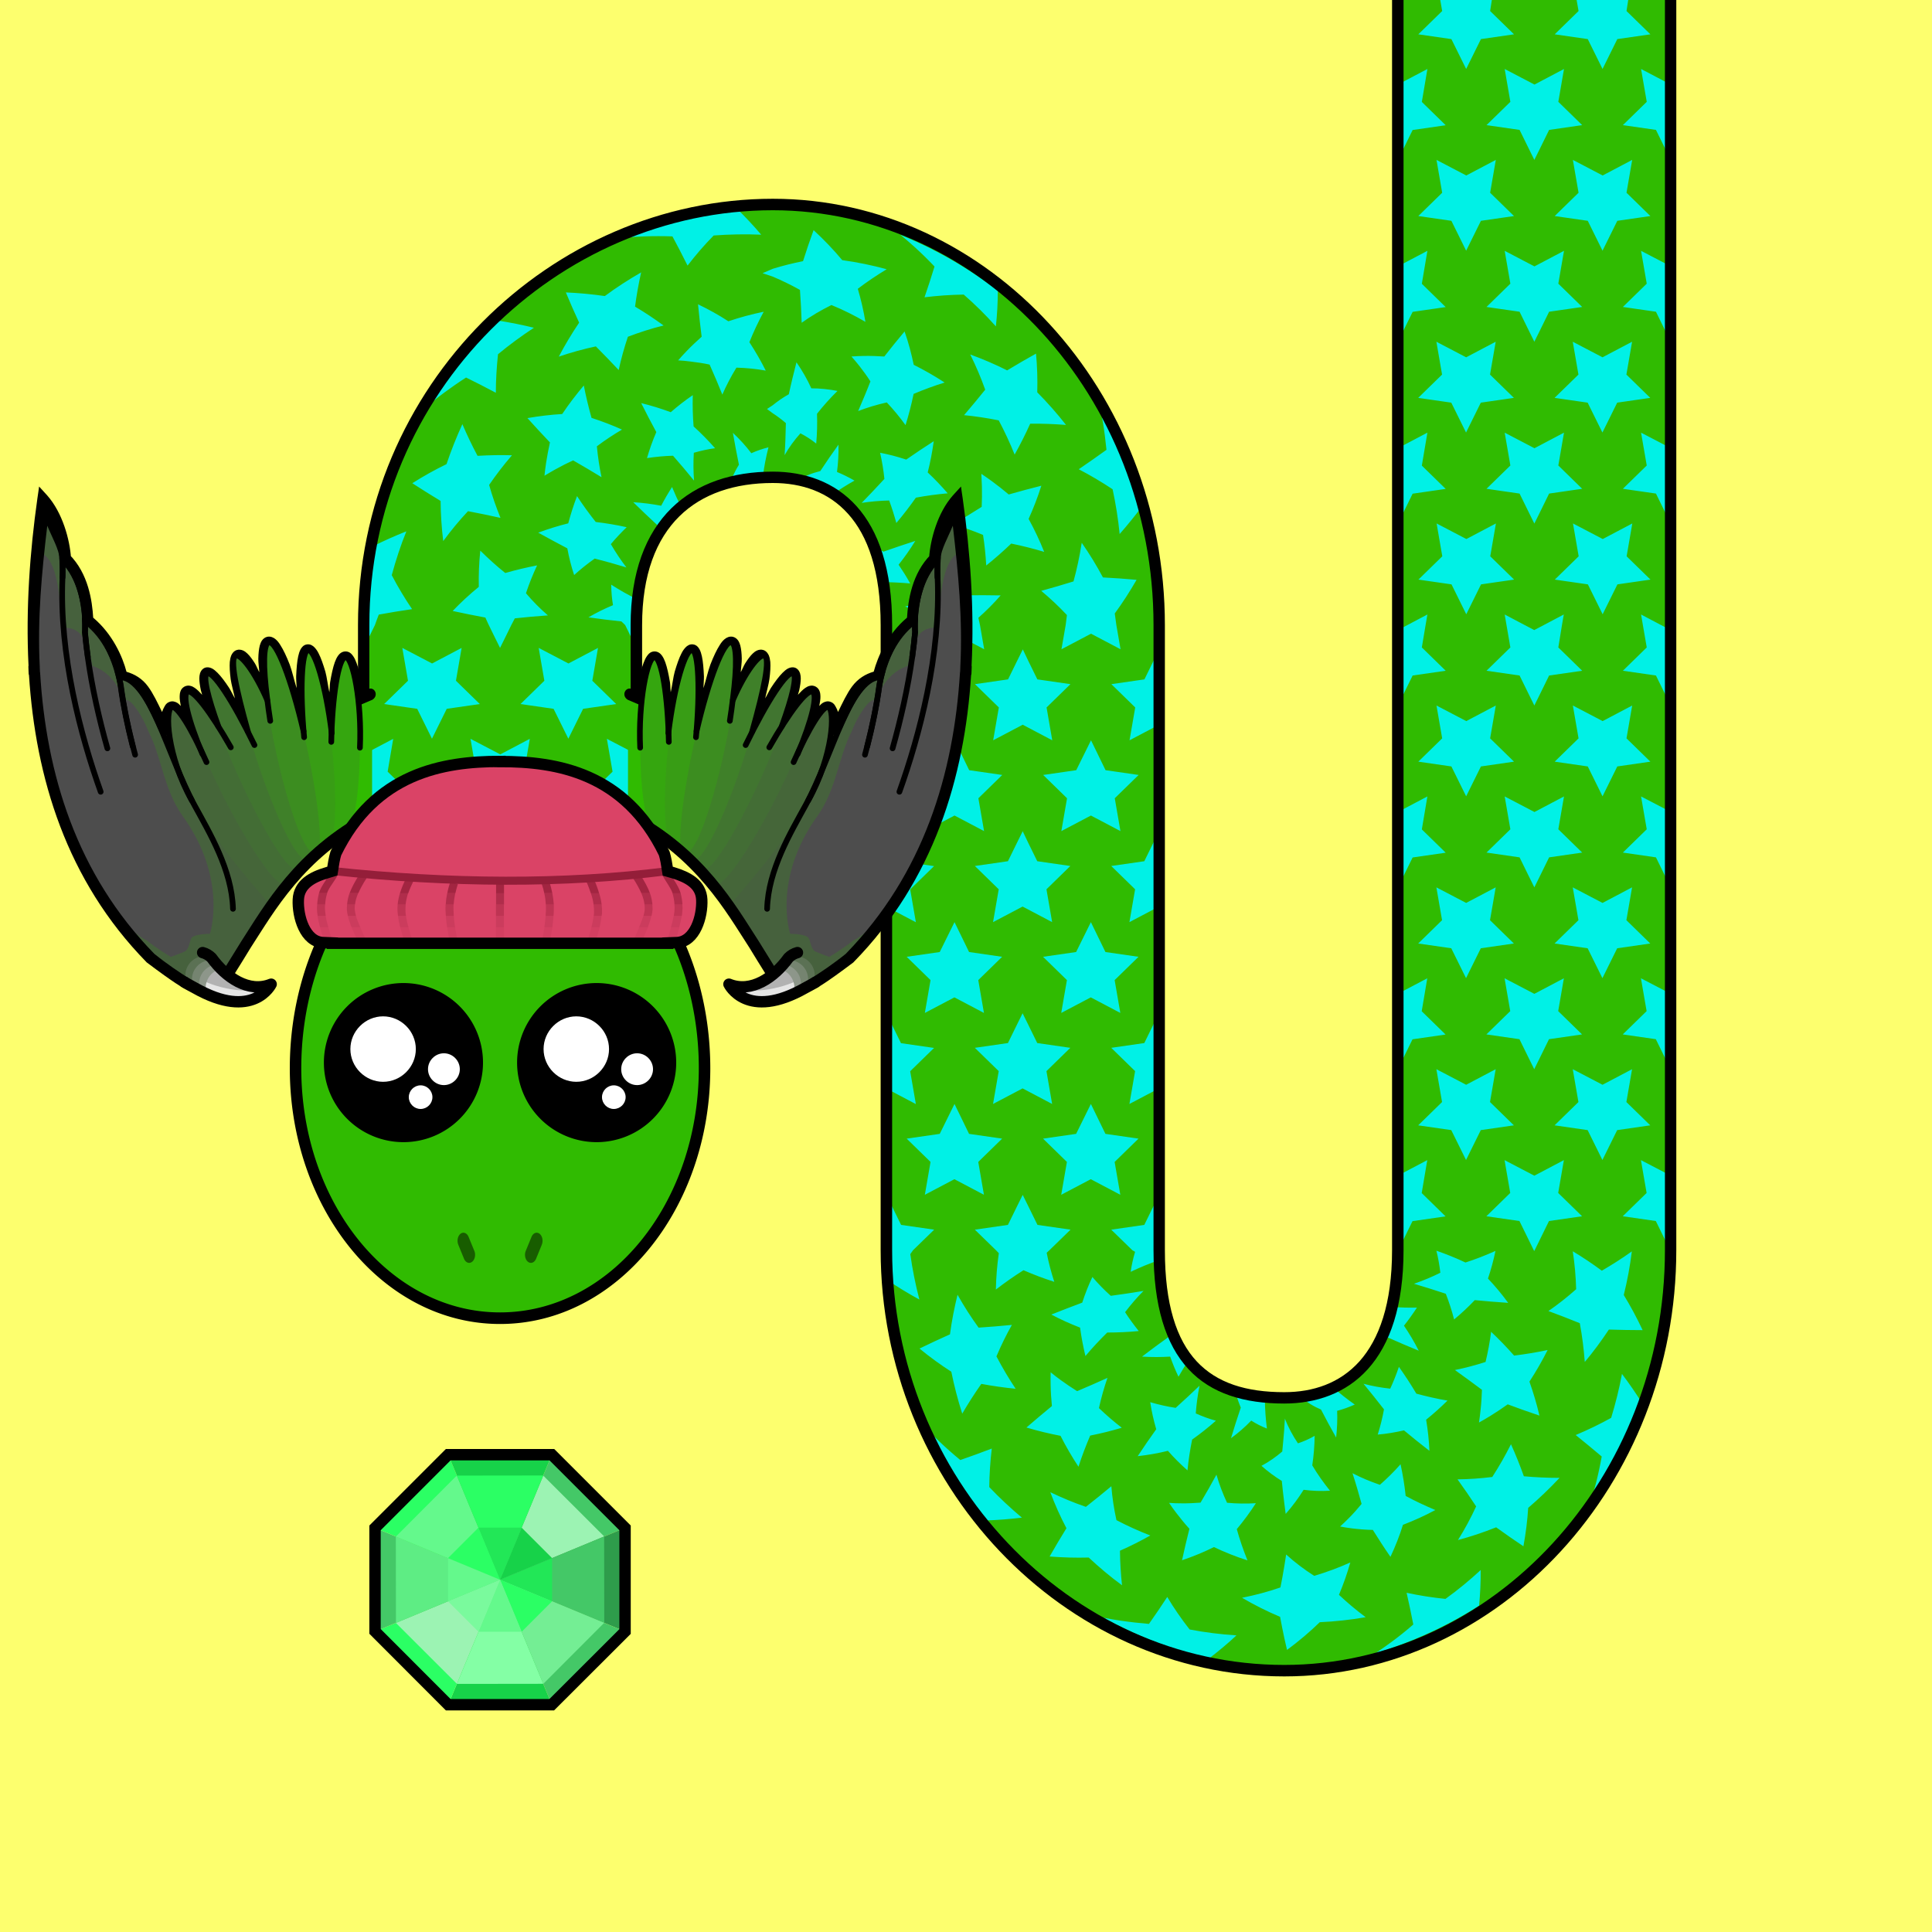 <?xml version="1.0" encoding="UTF-8" standalone="no"?> <svg xmlns="http://www.w3.org/2000/svg" xmlns:xhtml="http://www.w3.org/1999/xhtml" width="170" height="170" viewBox="0 0 170 170" version="1.1"><rect x="0" y="0" width="170" height="170" fill="#333333" stroke="none"/> <style> @media (prefers-color-scheme: dark) { svg { background: #0e0e0e; } } </style><g> <g id="pattern-base" data-size="32"> <path d="M 5.99 4 L 7 4.5 L 8.63 5.3 L 9.05 8.21 L 11.1 6.1 L 13.99 6.6 L 12.63 4 L 7 4 L 5.99 4 z M 21.99 4 L 23 4.5 L 24.63 5.3 L 25.05 8.21 L 27.1 6.1 L 29.99 6.6 L 28.63 4 L 23 4 L 21.99 4 z M 1.05 5.79 L 0.63 8.7 L 0 9.01 L 0 10.99 L 0.63 11.3 L 1.05 14.21 L 3.1 12.1 L 5.99 12.6 L 4.63 10 L 5.99 7.4 L 3.1 7.9 L 1.05 5.79 z M 17.05 5.79 L 16.63 8.7 L 13.99 10 L 16.63 11.3 L 17.05 14.21 L 19.1 12.1 L 21.99 12.6 L 20.63 10 L 21.99 7.4 L 19.1 7.9 L 17.05 5.79 z M 32 9.01 L 29.99 10 L 32 10.99 L 32 9.01 z M 9.05 11.79 L 8.63 14.7 L 7 15.5 L 5.99 16 L 7 16.5 L 8.63 17.3 L 9.05 20.21 L 11.1 18.1 L 13.99 18.6 L 12.63 16 L 13.99 13.4 L 11.1 13.9 L 9.05 11.79 z M 25.05 11.79 L 24.63 14.7 L 23 15.5 L 21.99 16 L 23 16.5 L 24.63 17.3 L 25.05 20.21 L 27.1 18.1 L 29.99 18.6 L 28.63 16 L 29.99 13.4 L 27.1 13.9 L 25.05 11.79 z M 1.05 17.79 L 0.63 20.7 L 0 21.01 L 0 22.99 L 0.63 23.3 L 1.05 26.21 L 3.1 24.1 L 5.99 24.6 L 4.63 22 L 5.99 19.4 L 3.1 19.9 L 1.05 17.79 z M 17.05 17.79 L 16.63 20.7 L 13.99 22 L 16.63 23.3 L 17.05 26.21 L 19.1 24.1 L 21.99 24.6 L 20.63 22 L 21.99 19.4 L 19.1 19.9 L 17.05 17.79 z M 32 21.01 L 29.99 22 L 32 22.99 L 32 21.01 z M 9.05 23.79 L 8.63 26.7 L 7 27.5 L 5.99 28 L 7 28 L 12.63 28 L 13.99 25.4 L 11.1 25.9 L 9.05 23.79 z M 25.05 23.79 L 24.63 26.7 L 23 27.5 L 21.99 28 L 23 28 L 28.63 28 L 29.99 25.4 L 27.1 25.9 L 25.05 23.79 z " fill="#00f1e6"/> </g> <g id="pattern-base-start" data-size="32"> <path d="M 5.99,4 7,4.5 8.63,5.3 9.05,8.21 11.1,6.1 13.99,6.6 12.63,4 H 7 Z M 21.99,4 23,4.5 24.63,5.3 25.05,8.21 27.1,6.1 29.99,6.6 28.63,4 H 23 Z M 17.05,5.79 16.63,8.7 13.99,10 16.63,11.3 l 0.42,2.91 2.05,-2.1 2.89,0.5 L 20.63,10 21.99,7.4 19.1,7.9 Z M 3.58,7.9 3.37,9.34 2.06,9.99 3.37,10.64 3.58,12.08 4.61,11.04 6.05,11.29 5.37,9.99 6.05,8.7 4.61,8.94 Z M 32,9.01 29.99,10 32,10.99 Z M 9.05,11.79 8.63,14.7 7,15.5 5.99,16 7,16.5 l 1.63,0.8 0.42,2.91 2.05,-2.1 2.89,0.5 L 12.63,16 l 1.37,-2.6 -2.89,0.5 z m 16,0 L 24.63,14.7 23,15.5 21.99,16 23,16.5 l 1.63,0.8 0.42,2.91 2.05,-2.1 2.89,0.5 L 28.63,16 l 1.37,-2.6 -2.89,0.5 z m -24.22,3.21 -0.1,0.69 -0.63,0.31 0.63,0.31 L 0.83,17 1.32,16.5 l 0.69,0.12 -0.32,-0.62 0.32,-0.62 -0.69,0.12 z M 17.05,17.79 16.63,20.7 13.99,22 16.63,23.3 l 0.42,2.91 2.05,-2.1 2.89,0.5 L 20.63,22 21.99,19.4 19.1,19.9 Z M 3.58,19.9 3.37,21.35 2.06,21.99 3.37,22.64 3.58,24.09 4.61,23.04 6.05,23.29 5.37,21.99 6.05,20.7 4.61,20.95 Z M 32,21.01 29.99,22 32,22.99 Z M 9.05,23.79 8.63,26.7 7,27.5 5.99,28 H 7 12.63 l 1.37,-2.6 -2.89,0.5 z m 16,0 L 24.63,26.7 23,27.5 21.99,28 H 23 28.63 l 1.37,-2.6 -2.89,0.5 z" fill="#00f1e6"/> </g> </g><g id="background"> <rect fill="#fdff6e" x="0" y="0" width="170" height="170"/> </g> <g id="food" transform="translate(32.5,127.5)" data-width="23" data-height="23" data-anchorx="0.5" data-anchory="0.5"> <g> <path d="m 16.06,0.5 -4.56,11 11,-4.56 z" fill="#44c867"/> <path d="M 15.3,2.34 11.5,11.5 20.67,7.7 Z" fill="#9cf3b3"/> <path d="m 22.5,6.94 -11,4.56 11,4.56 z" fill="#2e9c4b"/> <path d="m 20.66,7.7 -9.16,3.8 9.17,3.8 z" fill="#44c867"/> <path d="m 22.5,16.06 -11,-4.56 4.56,11 z" fill="#44c867"/> <path d="m 20.66,15.3 -9.16,-3.8 3.8,9.17 z" fill="#74ee94"/> <path d="m 16.06,22.5 -4.56,-11 -4.56,11 z" fill="#17d249"/> <path d="M 15.3,20.66 11.5,11.5 7.7,20.67 Z" fill="#84ffa5"/> <path d="m 6.94,22.5 4.56,-11 -11,4.56 z" fill="#2bff64"/> <path d="M 7.7,20.66 11.5,11.5 2.33,15.3 Z" fill="#9cf3b3"/> <path d="M 0.5,16.06 11.5,11.5 0.5,6.94 Z" fill="#44c867"/> <path d="M 2.34,15.3 11.5,11.5 2.33,7.7 Z" fill="#5eed84"/> <path d="m 0.5,6.94 11,4.56 -4.56,-11 z" fill="#2bff64"/> <path d="M 2.34,7.7 11.5,11.5 7.7,2.33 Z" fill="#64f98c"/> <path d="m 6.94,0.5 4.56,11 4.56,-11 z" fill="#17d249"/> <path d="m 7.7,2.34 3.8,9.16 3.8,-9.17 z" fill="#2bff64"/> <path d="m 16.08,9.6 -4.58,1.9 4.58,1.9 z" fill="#22e757"/> <path d="m 16.08,13.4 -4.58,-1.9 1.9,4.58 z" fill="#2bff64"/> <path d="M 13.4,16.08 11.5,11.5 9.6,16.08 Z" fill="#64f98c"/> <path d="M 9.6,16.08 11.5,11.5 6.92,13.4 Z" fill="#7afa9d"/> <path d="M 6.92,13.4 11.5,11.5 6.92,9.6 Z" fill="#64f98c"/> <path d="M 6.92,9.6 11.5,11.5 9.6,6.92 Z" fill="#2bff64"/> <path d="m 9.6,6.92 1.9,4.58 1.9,-4.58 z" fill="#22e757"/> <path d="M 13.4,6.92 11.5,11.5 16.08,9.6 Z" fill="#17d249"/> <path d="M 6.94,0.5 0.5,6.94 v 9.11 L 6.94,22.5 h 9.11 L 22.5,16.06 V 6.94 L 16.06,0.5 Z" fill="none" stroke="#000000"/> </g> </g><path id="body-color" fill="#30bb01" d="m 123,0 v 55 55 c 0,9.67 -4.66,13 -9.99,13 -6.85,0 -11,-3.33 -11,-13 V 55 c 0,-20.33 -15.34,-37.01 -34,-37.01 C 48.85,18 32,34.14 32,55 V 73 H 56 V 55 c 0,-9.13 5.16,-13 12,-13 5.33,0 9.99,3.33 9.99,13 v 55 c 0,20.33 15.85,37.01 35.01,37.01 18.67,0 34,-16.67 34,-37.01 V 55 0 Z"/> <g id="head" transform="translate(25.5,72)" data-width="37" data-height="45"> <path fill="#30bb01" d="M 6.44,0.5 C 6.36,3.23 5.7,5.94 4.46,7.88 v 0 0 C 1.9,11.84 0.49,16.84 0.49,22 c 0,12.15 8,22 18,22 10,0 18,-9.85 18,-22 0,-5.16 -1.41,-10.16 -3.97,-14.12 v 0 0 C 31.3,5.94 30.64,3.23 30.56,0.5 V 0 H 6.44 Z"/> <path fill="#000000" d="M 6.01,0 C 6.01,2.82 5.29,5.66 4.05,7.61 1.43,11.66 0,16.75 0,22 0,34.37 8.18,44.5 18.5,44.5 28.82,44.5 37,34.37 37,22 37,16.75 35.57,11.66 32.95,7.61 31.71,5.66 30.99,2.82 30.99,0 h -1 c 0,2.99 0.75,5.97 2.12,8.14 a 0.5,0.5 0 0 0 0,0.01 c 2.5,3.86 3.88,8.77 3.88,13.84 0,11.93 -7.83,21.49 -17.49,21.49 -9.66,0 -17.49,-9.56 -17.49,-21.49 0,-5.07 1.38,-9.98 3.88,-13.84 a 0.5,0.5 0 0 0 0,-0.01 C 6.26,5.97 7,2.99 7.01,0 Z"/> <path fill="#000000" fill-opacity="0.5" d="m 15.27,36.47 a 0.52,0.71 0 0 0 -0.25,0.09 0.52,0.71 0 0 0 -0.01,0.01 0.52,0.71 0 0 0 -0.18,0.96 0.52,0.71 0 0 0 0,0.01 l 0.5,1.22 a 0.52,0.71 0 0 0 0.71,0.27 0.52,0.71 0 0 0 0.2,-0.96 0.52,0.71 0 0 0 -0.01,-0.02 l -0.5,-1.22 a 0.52,0.71 0 0 0 -0.46,-0.36 z m 6.46,0 a 0.52,0.71 0 0 0 -0.46,0.36 l -0.5,1.22 a 0.52,0.71 0 0 0 -0.01,0.02 0.52,0.71 0 0 0 0.2,0.96 0.52,0.71 0 0 0 0.71,-0.27 l 0.5,-1.22 a 0.52,0.71 0 0 0 0,-0.01 0.52,0.71 0 0 0 -0.18,-0.96 0.52,0.71 0 0 0 -0.01,-0.01 0.52,0.71 0 0 0 -0.25,-0.09 z"/> </g> <g id="pattern"> <path d="m 126.73,0 0.17,0.97 -2.1,2.05 2.91,0.42 1.3,2.63 1.3,-2.63 2.91,-0.42 -2.1,-2.05 L 131.27,0 Z m 12,0 0.17,0.97 -2.1,2.05 2.91,0.42 1.3,2.63 1.3,-2.63 2.91,-0.42 -2.1,-2.05 L 143.27,0 Z M 125.6,6.07 123,7.44 v 5.63 1.01 l 0.5,-1.01 0.8,-1.63 2.91,-0.42 -2.1,-2.05 z m 6.8,0 0.5,2.89 -2.1,2.05 2.91,0.42 0.8,1.63 0.5,1.01 0.5,-1.01 0.8,-1.63 2.91,-0.42 -2.1,-2.05 0.5,-2.89 -2.6,1.37 z m 12,0 0.5,2.89 -2.1,2.05 2.91,0.42 0.8,1.63 0.5,1.01 V 13.06 7.44 Z m -18,8 0.5,2.89 -2.1,2.05 2.91,0.42 1.3,2.63 1.3,-2.63 2.91,-0.42 -2.1,-2.05 0.5,-2.89 -2.6,1.37 z m 12,0 0.5,2.89 -2.1,2.05 2.91,0.42 1.3,2.63 1.3,-2.63 2.91,-0.42 -2.1,-2.05 0.5,-2.89 -2.6,1.37 z m -73.63,4.23 c -2.88,0.39 -5.64,1.09 -8.24,2.05 -0.47,0.17 -0.93,0.35 -1.39,0.54 0.52,-0.04 1.04,-0.07 1.55,-0.09 0.83,-0.03 1.66,-0.03 2.48,0 0.46,0.85 0.9,1.71 1.33,2.57 0.69,-0.9 1.45,-1.79 2.3,-2.65 1.38,-0.1 2.78,-0.13 4.18,-0.07 C 66.3,19.85 65.56,19.06 64.78,18.3 Z m 6.82,1.95 c -0.33,0.9 -0.64,1.81 -0.93,2.73 -0.9,0.18 -1.79,0.4 -2.66,0.67 -0.31,0.13 -0.61,0.26 -0.9,0.39 0.3,0.1 0.6,0.2 0.9,0.3 0.84,0.36 1.64,0.75 2.39,1.17 0.07,0.97 0.12,1.93 0.15,2.89 0.81,-0.58 1.69,-1.1 2.62,-1.56 1.05,0.43 2.05,0.93 2.99,1.48 -0.16,-0.96 -0.38,-1.93 -0.67,-2.91 0.8,-0.61 1.65,-1.18 2.54,-1.72 -1.28,-0.35 -2.59,-0.62 -3.91,-0.8 -0.75,-0.9 -1.59,-1.78 -2.52,-2.64 z m 7.65,0.42 c 0.42,0.34 0.82,0.69 1.21,1.04 0.63,0.57 1.22,1.15 1.78,1.74 -0.28,0.91 -0.57,1.82 -0.88,2.71 1.12,-0.14 2.27,-0.22 3.45,-0.24 1.01,0.88 1.96,1.82 2.83,2.8 0.11,-1.03 0.17,-2.08 0.17,-3.14 -2.18,-1.68 -4.57,-3.13 -7.16,-4.31 -0.46,-0.21 -0.93,-0.41 -1.41,-0.61 z m 46.36,1.4 -2.6,1.37 v 5.63 1.01 l 0.5,-1.01 0.8,-1.63 2.91,-0.42 -2.1,-2.05 z m 6.8,0 0.5,2.89 -2.1,2.05 2.91,0.42 0.8,1.63 0.5,1.01 0.5,-1.01 0.8,-1.63 2.91,-0.42 -2.1,-2.05 0.5,-2.89 -2.6,1.37 z m 12,0 0.5,2.89 -2.1,2.05 2.91,0.42 0.8,1.63 0.5,1.01 v -1.01 -5.63 z m -87.97,1.89 c -1.12,0.64 -2.2,1.34 -3.21,2.09 -1.11,-0.16 -2.26,-0.27 -3.43,-0.32 0.37,0.89 0.76,1.78 1.17,2.66 -0.66,0.98 -1.26,1.98 -1.79,2.99 1.09,-0.37 2.18,-0.67 3.26,-0.9 0.68,0.68 1.35,1.38 2.01,2.08 0.21,-0.97 0.48,-1.95 0.81,-2.93 1.03,-0.39 2.08,-0.73 3.14,-0.99 -0.8,-0.58 -1.63,-1.14 -2.51,-1.66 0.13,-1 0.31,-2.01 0.54,-3.03 z m 4.99,2.81 c 0.09,0.96 0.2,1.91 0.32,2.86 -0.46,0.41 -0.91,0.83 -1.32,1.26 -0.26,0.27 -0.51,0.54 -0.75,0.82 0.37,0.02 0.73,0.05 1.08,0.1 0.58,0.07 1.14,0.15 1.69,0.27 0.39,0.87 0.76,1.75 1.12,2.64 0.35,-0.8 0.76,-1.59 1.24,-2.37 0.87,0.02 1.73,0.11 2.58,0.26 -0.43,-0.86 -0.91,-1.69 -1.44,-2.5 0.36,-0.9 0.78,-1.79 1.26,-2.68 -1.07,0.22 -2.11,0.5 -3.11,0.84 -0.84,-0.55 -1.74,-1.05 -2.68,-1.5 z M 43.83,28.21 c -1.95,1.84 -3.7,3.88 -5.21,6.1 -0.27,0.4 -0.53,0.8 -0.79,1.21 0.4,-0.32 0.8,-0.63 1.2,-0.93 0.65,-0.48 1.31,-0.94 1.98,-1.37 0.88,0.43 1.75,0.88 2.62,1.34 0,-1.11 0.07,-2.24 0.19,-3.39 1.01,-0.84 2.07,-1.61 3.16,-2.33 -1.02,-0.25 -2.07,-0.46 -3.14,-0.63 z m 35.77,0.95 c -0.61,0.73 -1.21,1.46 -1.79,2.21 -0.61,-0.04 -1.21,-0.06 -1.8,-0.05 -0.37,0.01 -0.73,0.02 -1.09,0.05 0.24,0.27 0.47,0.54 0.69,0.82 0.35,0.45 0.68,0.9 0.98,1.37 -0.34,0.88 -0.71,1.75 -1.08,2.61 0.8,-0.31 1.64,-0.56 2.52,-0.76 0.59,0.63 1.15,1.3 1.65,2 0.28,-0.9 0.52,-1.82 0.71,-2.75 0.88,-0.37 1.79,-0.71 2.73,-1 -0.89,-0.58 -1.8,-1.1 -2.72,-1.56 -0.2,-0.97 -0.46,-1.95 -0.8,-2.92 z m 46.79,0.91 0.5,2.89 -2.1,2.05 2.91,0.42 1.3,2.63 1.3,-2.63 2.91,-0.42 -2.1,-2.05 0.5,-2.89 -2.6,1.37 z m 12,0 0.5,2.89 -2.1,2.05 2.91,0.42 1.3,2.63 1.3,-2.63 2.91,-0.42 -2.1,-2.05 0.5,-2.89 -2.6,1.37 z m -47.22,1.04 c -0.86,0.48 -1.71,0.97 -2.55,1.48 -1.07,-0.54 -2.16,-1 -3.25,-1.4 0.51,1.02 0.95,2.06 1.32,3.1 -0.61,0.76 -1.23,1.5 -1.86,2.24 1,0.1 2.02,0.25 3.05,0.46 0.52,0.98 0.99,1.99 1.4,3.01 0.49,-0.88 0.95,-1.79 1.37,-2.72 1.04,-0.01 2.09,0.03 3.15,0.11 -0.79,-1.01 -1.64,-1.97 -2.53,-2.87 0.03,-1.12 0,-2.26 -0.11,-3.41 z m -21.09,0.78 c -0.24,0.93 -0.47,1.86 -0.67,2.8 -0.5,0.28 -0.98,0.61 -1.42,0.97 -0.17,0.11 -0.33,0.21 -0.5,0.33 0.17,0.12 0.33,0.24 0.5,0.37 0.42,0.27 0.8,0.56 1.16,0.87 -0.02,0.95 -0.05,1.89 -0.11,2.82 0.39,-0.69 0.86,-1.33 1.39,-1.92 0.49,0.25 0.95,0.55 1.39,0.9 0.08,-0.87 0.1,-1.74 0.07,-2.62 0.55,-0.7 1.15,-1.37 1.8,-2.01 C 72.93,34.25 72.16,34.17 71.39,34.17 71.04,33.4 70.61,32.64 70.09,31.89 Z M 51.37,33.92 c -0.68,0.81 -1.32,1.64 -1.9,2.51 -1.01,0.06 -2.03,0.18 -3.06,0.36 0.65,0.72 1.31,1.44 1.98,2.14 -0.13,0.61 -0.25,1.21 -0.34,1.81 -0.06,0.37 -0.1,0.75 -0.14,1.12 0.32,-0.19 0.63,-0.38 0.96,-0.56 0.52,-0.29 1.04,-0.55 1.56,-0.79 0.84,0.48 1.68,0.98 2.5,1.48 -0.19,-0.88 -0.32,-1.79 -0.41,-2.72 0.72,-0.54 1.46,-1.03 2.21,-1.47 C 53.87,37.41 52.97,37.07 52.05,36.77 51.79,35.84 51.56,34.89 51.37,33.92 Z m 9.59,0.85 c -0.68,0.46 -1.33,0.97 -1.94,1.5 -0.83,-0.31 -1.7,-0.58 -2.6,-0.8 0.43,0.86 0.87,1.71 1.33,2.55 -0.33,0.76 -0.6,1.53 -0.82,2.29 0.78,-0.12 1.55,-0.19 2.29,-0.21 0.63,0.72 1.25,1.45 1.85,2.19 -0.06,-0.8 -0.07,-1.62 -0.02,-2.45 0.63,-0.18 1.25,-0.32 1.87,-0.4 -0.59,-0.67 -1.22,-1.31 -1.89,-1.92 -0.07,-0.91 -0.1,-1.83 -0.07,-2.76 z m 35.81,0.91 c 0.1,0.5 0.2,1 0.28,1.5 0.13,0.8 0.23,1.6 0.31,2.4 -0.8,0.58 -1.62,1.15 -2.44,1.71 1,0.52 2,1.11 2.98,1.76 0.28,1.3 0.49,2.62 0.62,3.94 0.71,-0.81 1.39,-1.65 2.05,-2.53 C 99.82,41.84 98.79,39.32 97.49,36.94 97.26,36.52 97.02,36.1 96.77,35.68 Z M 40.69,37.31 c -0.53,1.16 -1,2.34 -1.4,3.53 -1.01,0.49 -2.02,1.05 -3.01,1.68 0.82,0.53 1.65,1.05 2.49,1.56 0.01,1.2 0.09,2.38 0.23,3.53 0.69,-0.94 1.42,-1.82 2.18,-2.63 0.96,0.18 1.91,0.38 2.86,0.59 -0.38,-0.93 -0.72,-1.9 -1,-2.9 0.63,-0.92 1.3,-1.79 2.01,-2.61 -1,-0.03 -2.01,-0.01 -3.03,0.05 -0.48,-0.9 -0.93,-1.84 -1.34,-2.8 z m 84.91,0.76 -2.6,1.37 v 5.63 1.01 l 0.5,-1.01 0.8,-1.63 2.91,-0.42 -2.1,-2.05 z m 6.8,0 0.5,2.89 -2.1,2.05 2.91,0.42 0.8,1.63 0.5,1.01 0.5,-1.01 0.8,-1.63 2.91,-0.42 -2.1,-2.05 0.5,-2.89 -2.6,1.37 z m 12,0 0.5,2.89 -2.1,2.05 2.91,0.42 0.8,1.63 0.5,1.01 v -1.01 -5.63 z m -79.91,0.02 c 0.16,0.94 0.34,1.87 0.53,2.8 -0.2,0.32 -0.37,0.65 -0.53,0.99 -0.09,0.19 -0.17,0.38 -0.25,0.57 0.1,-0.03 0.21,-0.05 0.32,-0.07 0.03,-0.01 0.07,-0.03 0.1,-0.04 0.83,-0.31 1.66,-0.46 2.47,-0.44 0.11,-0.85 0.27,-1.69 0.49,-2.54 -0.52,0.13 -1.02,0.3 -1.51,0.52 -0.48,-0.64 -1.02,-1.23 -1.62,-1.79 z m 17.66,0.74 c -0.81,0.52 -1.62,1.06 -2.41,1.61 -0.78,-0.26 -1.55,-0.46 -2.3,-0.6 0.18,0.77 0.3,1.54 0.38,2.3 -0.65,0.71 -1.32,1.41 -2,2.11 0.78,-0.12 1.59,-0.19 2.42,-0.21 0.24,0.65 0.45,1.32 0.63,1.98 0.6,-0.71 1.18,-1.46 1.72,-2.23 0.92,-0.17 1.85,-0.3 2.8,-0.38 -0.56,-0.65 -1.15,-1.27 -1.76,-1.84 0.23,-0.89 0.4,-1.8 0.53,-2.73 z m -8.38,0.31 c -0.55,0.76 -1.08,1.53 -1.59,2.31 -0.35,0.09 -0.68,0.19 -1,0.32 -0.2,0.08 -0.39,0.17 -0.57,0.27 0.12,0.05 0.24,0.1 0.37,0.16 0.24,0.12 0.48,0.26 0.71,0.42 0.58,0.21 1.13,0.49 1.65,0.83 0.59,-0.41 1.2,-0.8 1.85,-1.16 -0.52,-0.3 -1.03,-0.55 -1.54,-0.76 0.1,-0.79 0.15,-1.59 0.13,-2.4 z m 12.58,2.56 c 0.02,0.38 0.04,0.75 0.05,1.12 0.01,0.6 0.01,1.19 -0.02,1.78 -0.83,0.53 -1.67,1.04 -2.52,1.54 0.88,0.25 1.76,0.56 2.64,0.93 0.14,0.9 0.23,1.8 0.28,2.69 0.75,-0.6 1.49,-1.25 2.2,-1.93 0.97,0.2 1.93,0.44 2.9,0.73 -0.4,-1 -0.86,-1.97 -1.37,-2.9 0.42,-0.93 0.8,-1.91 1.12,-2.92 -0.96,0.24 -1.92,0.5 -2.87,0.77 -0.48,-0.41 -0.97,-0.79 -1.47,-1.16 -0.31,-0.23 -0.62,-0.44 -0.93,-0.65 z m -27.21,1.15 c -0.35,0.54 -0.67,1.09 -0.96,1.65 -0.8,-0.15 -1.62,-0.26 -2.46,-0.31 0.69,0.68 1.39,1.34 2.1,2 0.01,0.3 0.04,0.59 0.06,0.88 0.57,-0.96 1.27,-1.77 2.06,-2.45 -0.29,-0.58 -0.56,-1.17 -0.81,-1.78 z m -8.36,0.79 c -0.31,0.8 -0.56,1.6 -0.78,2.41 -0.88,0.22 -1.76,0.49 -2.64,0.82 0.85,0.47 1.7,0.93 2.56,1.38 0.15,0.82 0.35,1.6 0.6,2.35 0.58,-0.53 1.19,-1.01 1.81,-1.45 0.94,0.24 1.87,0.5 2.79,0.78 -0.49,-0.64 -0.95,-1.32 -1.37,-2.05 0.44,-0.53 0.91,-1.02 1.39,-1.49 -0.89,-0.2 -1.8,-0.35 -2.72,-0.46 -0.58,-0.73 -1.13,-1.49 -1.65,-2.28 z m 75.63,2.42 0.5,2.89 -2.1,2.05 2.91,0.42 1.3,2.63 1.3,-2.63 2.91,-0.42 -2.1,-2.05 0.5,-2.89 -2.6,1.37 z m 12,0 0.5,2.89 -2.1,2.05 2.91,0.42 1.3,2.63 1.3,-2.63 2.91,-0.42 -2.1,-2.05 0.5,-2.89 -2.6,1.37 z M 35.74,46.76 c -0.99,0.39 -1.97,0.83 -2.95,1.32 -0.46,2.24 -0.73,4.55 -0.79,6.92 v 0 0 1 1.01 l 0.5,-1.01 0.49,-1 c 0.11,-0.31 0.22,-0.62 0.34,-0.92 0.98,-0.18 1.95,-0.34 2.93,-0.48 -0.64,-0.94 -1.24,-1.94 -1.79,-2.99 0.36,-1.32 0.78,-2.61 1.28,-3.84 z m 44.79,0.84 c -0.93,0.3 -1.86,0.61 -2.79,0.94 -0.28,-0.14 -0.56,-0.27 -0.83,-0.39 0.34,0.91 0.61,1.93 0.79,3.07 0.79,0.01 1.59,0.05 2.39,0.12 -0.31,-0.57 -0.66,-1.12 -1.02,-1.65 0.52,-0.65 1.01,-1.35 1.46,-2.08 z m 14.65,0.18 c -0.18,1.16 -0.42,2.28 -0.72,3.38 -0.94,0.29 -1.89,0.57 -2.84,0.83 0.78,0.65 1.54,1.36 2.26,2.13 C 93.85,54.41 93.81,54.71 93.77,55 l -0.37,2.13 2.6,-1.37 2.6,1.37 L 98.23,55 c -0.04,-0.34 -0.09,-0.68 -0.14,-1.02 0.68,-0.93 1.32,-1.92 1.92,-2.96 -0.99,-0.09 -1.97,-0.16 -2.96,-0.21 -0.57,-1.07 -1.19,-2.08 -1.86,-3.04 z m -52.92,0.68 c -0.11,1.06 -0.15,2.13 -0.13,3.18 -0.79,0.64 -1.56,1.35 -2.3,2.12 0.96,0.21 1.91,0.4 2.88,0.58 0.1,0.22 0.19,0.44 0.3,0.66 l 0.49,1 0.5,1.01 L 44.5,56 44.99,55 c 0.1,-0.2 0.21,-0.39 0.31,-0.59 0.97,-0.11 1.94,-0.19 2.91,-0.26 -0.68,-0.59 -1.33,-1.24 -1.93,-1.95 0.28,-0.84 0.61,-1.66 0.98,-2.45 -0.93,0.18 -1.87,0.4 -2.8,0.67 C 43.71,49.82 42.98,49.16 42.27,48.46 Z m 41.16,2.1 c -0.26,0.76 -0.57,1.49 -0.91,2.17 -0.95,0.23 -1.9,0.44 -2.86,0.63 0.75,0.33 1.5,0.7 2.22,1.14 C 81.85,54.66 81.81,54.83 81.77,55 l -0.37,2.13 2.6,-1.37 2.6,1.37 L 86.23,55 c -0.04,-0.21 -0.09,-0.43 -0.14,-0.64 0.68,-0.6 1.33,-1.25 1.96,-1.97 -0.98,-0.02 -1.96,-0.02 -2.94,-0.01 -0.53,-0.66 -1.09,-1.27 -1.68,-1.83 z m -29.64,0.9 c 0.01,0.62 0.06,1.22 0.16,1.79 -0.73,0.3 -1.46,0.66 -2.16,1.07 0.96,0.14 1.93,0.26 2.9,0.36 C 54.79,54.78 54.9,54.89 55.01,55 l 0.49,1 0.5,1 v -2 c 0,-0.01 0,-0.03 0,-0.04 -0.04,-0.52 -0.01,-1.05 0.06,-1.59 0.02,-0.21 0.05,-0.4 0.07,-0.6 C 55.33,52.38 54.55,51.94 53.79,51.45 Z M 125.6,54.07 123.84,55 123,55.44 v 5.63 1.01 l 0.5,-1.01 0.8,-1.63 2.91,-0.42 -2.1,-2.05 L 125.44,55 Z m 6.8,0 0.16,0.93 0.34,1.97 -2.1,2.05 2.91,0.42 0.8,1.63 0.5,1.01 0.5,-1.01 0.8,-1.63 2.91,-0.42 -2.1,-2.05 L 137.44,55 137.6,54.07 135.84,55 135,55.44 134.16,55 Z m 12,0 0.16,0.93 0.34,1.97 -2.1,2.05 2.91,0.42 0.8,1.63 0.5,1.01 v -1.01 -5.63 L 146.16,55 Z m -109,2.94 0.5,2.89 -2.1,2.05 2.91,0.42 1.3,2.63 1.3,-2.63 2.91,-0.42 -2.1,-2.05 0.5,-2.89 -2.6,1.37 z m 12,0 0.5,2.89 -2.1,2.05 2.91,0.42 1.3,2.63 1.3,-2.63 2.91,-0.42 -2.1,-2.05 0.5,-2.89 -2.6,1.37 z m 30.6,0.13 v 1.01 5.63 l 2.6,1.37 -0.5,-2.89 2.1,-2.05 -2.91,-0.42 -0.8,-1.63 z m 12,0 -0.5,1.01 -0.8,1.63 -2.91,0.42 2.1,2.05 -0.5,2.89 2.6,-1.37 2.6,1.37 -0.5,-2.89 2.1,-2.05 -2.91,-0.42 -0.8,-1.63 z m 12,0 -0.5,1.01 -0.8,1.63 -2.91,0.42 2.1,2.05 -0.5,2.89 2.6,-1.37 v -5.63 z m 24.4,4.94 0.5,2.89 -2.1,2.05 2.91,0.42 c 0.43,0.88 0.87,1.76 1.3,2.63 0.43,-0.88 0.87,-1.76 1.3,-2.63 l 2.91,-0.42 -2.1,-2.05 0.5,-2.89 -2.6,1.37 z m 12,0 0.5,2.89 -2.1,2.05 2.91,0.42 c 0.43,0.88 0.87,1.76 1.3,2.63 0.43,-0.88 0.87,-1.76 1.3,-2.63 l 2.91,-0.42 -2.1,-2.05 0.5,-2.89 -2.6,1.37 z M 34.6,65.01 32,66.38 V 72 h 0.5 l 0.8,-1.63 2.91,-0.42 -2.1,-2.05 z m 6.8,0 0.5,2.89 -2.1,2.05 2.91,0.42 1.3,2.63 1.3,-2.63 2.91,-0.42 -2.1,-2.05 0.5,-2.89 -2.6,1.37 z m 12,0 0.5,2.89 -2.1,2.05 2.91,0.42 0.8,1.63 h 0.5 v -5.63 z m 30.6,0.13 -1.3,2.63 -2.91,0.42 2.1,2.05 c -0.17,0.96 -0.33,1.93 -0.5,2.89 0.87,-0.46 1.73,-0.91 2.6,-1.37 0.87,0.46 1.73,0.91 2.6,1.37 -0.17,-0.96 -0.33,-1.93 -0.5,-2.89 l 2.1,-2.05 -2.91,-0.42 z m 12,0 -1.3,2.63 -2.91,0.42 2.1,2.05 c -0.17,0.96 -0.33,1.93 -0.5,2.89 0.87,-0.46 1.73,-0.91 2.6,-1.37 0.87,0.46 1.73,0.91 2.6,1.37 -0.17,-0.96 -0.33,-1.93 -0.5,-2.89 l 2.1,-2.05 -2.91,-0.42 z m 29.6,4.94 -2.6,1.37 v 5.63 1.01 l 0.5,-1.01 0.8,-1.63 2.91,-0.42 -2.1,-2.05 z m 6.8,0 0.5,2.89 -2.1,2.05 2.91,0.42 0.8,1.63 0.5,1.01 0.5,-1.01 0.8,-1.63 2.91,-0.42 -2.1,-2.05 0.5,-2.89 -2.6,1.37 z m 12,0 0.5,2.89 -2.1,2.05 2.91,0.42 0.8,1.63 0.5,1.01 v -1.01 -5.63 z m -107.71,2.88 0.25,1.44 -1.05,1.02 1.45,0.21 0.65,1.31 0.65,-1.31 1.45,-0.21 -1.05,-1.02 0.25,-1.44 -1.29,0.68 z m 12,0 0.25,1.44 -1.05,1.02 1.45,0.21 0.65,1.31 0.65,-1.31 1.45,-0.21 -1.04,-1.02 0.25,-1.44 -1.29,0.68 z m 29.3,0.18 v 1.01 5.63 l 2.6,1.37 -0.5,-2.89 2.1,-2.05 -2.91,-0.42 -0.8,-1.63 z m 12,0 -0.5,1.01 -0.8,1.63 -2.91,0.42 2.1,2.05 -0.5,2.89 2.6,-1.37 2.6,1.37 -0.5,-2.89 2.1,-2.05 -2.91,-0.42 -0.8,-1.63 z m 12,0 -0.5,1.01 -0.8,1.63 -2.91,0.42 2.1,2.05 -0.5,2.89 2.6,-1.37 v -5.63 z m -58.62,3.86 0.12,0.69 -0.5,0.49 0.69,0.1 0.31,0.63 0.31,-0.63 0.69,-0.1 -0.5,-0.49 0.12,-0.69 -0.62,0.32 z m 83.02,1.08 0.5,2.89 -2.1,2.05 2.91,0.42 1.3,2.63 1.3,-2.63 2.91,-0.42 -2.1,-2.05 0.5,-2.89 -2.6,1.37 z m 12,0 0.5,2.89 -2.1,2.05 2.91,0.42 1.3,2.63 1.3,-2.63 2.91,-0.42 -2.1,-2.05 0.5,-2.89 -2.6,1.37 z m -54.4,3.06 -1.3,2.63 -2.91,0.42 2.1,2.05 -0.5,2.89 2.6,-1.37 2.6,1.37 -0.5,-2.89 2.1,-2.05 -2.91,-0.42 z m 12,0 -1.3,2.63 -2.91,0.42 2.1,2.05 -0.5,2.89 2.6,-1.37 2.6,1.37 -0.5,-2.89 2.1,-2.05 -2.91,-0.42 z m 29.6,4.94 -2.6,1.37 v 5.63 1.01 l 0.5,-1.01 0.8,-1.63 2.91,-0.42 -2.1,-2.05 z m 6.8,0 0.5,2.89 -2.1,2.05 2.91,0.42 0.8,1.63 0.5,1.01 0.5,-1.01 0.8,-1.63 2.91,-0.42 -2.1,-2.05 0.5,-2.89 -2.6,1.37 z m 12,0 0.5,2.89 -2.1,2.05 2.91,0.42 0.8,1.63 0.5,1.01 v -1.01 -5.63 z m -66.4,3.06 v 1.01 5.63 l 2.6,1.37 -0.5,-2.89 2.1,-2.05 -2.91,-0.42 -0.8,-1.63 c -0.17,-0.34 -0.33,-0.67 -0.5,-1.01 z m 12,0 c -0.17,0.34 -0.33,0.67 -0.5,1.01 l -0.8,1.63 -2.91,0.42 2.1,2.05 -0.5,2.89 2.6,-1.37 2.6,1.37 -0.5,-2.89 2.1,-2.05 -2.91,-0.42 -0.8,-1.63 c -0.17,-0.34 -0.33,-0.67 -0.5,-1.01 z m 12,0 c -0.17,0.34 -0.33,0.67 -0.5,1.01 l -0.8,1.63 -2.91,0.42 2.1,2.05 -0.5,2.89 2.6,-1.37 v -5.63 z m 24.4,4.94 0.5,2.89 -2.1,2.05 2.91,0.42 1.3,2.63 1.3,-2.63 2.91,-0.42 -2.1,-2.05 0.5,-2.89 -2.6,1.37 z m 12,0 0.5,2.89 -2.1,2.05 2.91,0.42 1.3,2.63 1.3,-2.63 2.91,-0.42 -2.1,-2.05 0.5,-2.89 -2.6,1.37 z m -54.4,3.06 -1.3,2.63 -2.91,0.42 2.1,2.05 -0.5,2.89 2.6,-1.37 2.6,1.37 -0.5,-2.89 2.1,-2.05 -2.91,-0.42 z m 12,0 -1.3,2.63 -2.91,0.42 2.1,2.05 -0.5,2.89 2.6,-1.37 2.6,1.37 -0.5,-2.89 2.1,-2.05 -2.91,-0.42 z m 29.6,4.94 -2.6,1.37 v 5.63 0.94 c 0,0.01 0,0.02 0,0.04 l 0.04,-0.04 0.46,-0.94 0.8,-1.63 2.91,-0.42 -2.1,-2.05 z m 6.8,0 0.5,2.89 -2.1,2.05 2.91,0.42 0.8,1.63 0.46,0.94 c 0.01,0.02 0.02,0.05 0.04,0.07 0.01,-0.02 0.02,-0.05 0.04,-0.07 l 0.46,-0.94 0.8,-1.63 2.91,-0.42 -2.1,-2.05 0.5,-2.89 -2.6,1.37 z m 12,0 0.5,2.89 -2.1,2.05 2.91,0.42 0.8,1.63 0.46,0.94 c 0.01,0.04 0.02,0.07 0.04,0.11 0,-0.04 0,-0.07 0,-0.11 v -0.94 -5.63 z m -66.4,3.06 v 1.01 3.86 c 0.01,0.89 0.05,1.77 0.12,2.65 0.92,0.61 1.85,1.18 2.79,1.69 -0.34,-1.3 -0.61,-2.63 -0.8,-4 0.08,-0.11 0.16,-0.23 0.24,-0.34 l 1.86,-1.81 -2.91,-0.42 -0.8,-1.63 z m 12,0 -0.5,1.01 -0.8,1.63 -2.91,0.42 1.86,1.81 c 0.08,0.09 0.16,0.17 0.25,0.26 -0.15,1.05 -0.24,2.12 -0.26,3.2 0.79,-0.61 1.6,-1.18 2.43,-1.7 0.9,0.39 1.8,0.73 2.71,1.02 -0.27,-0.83 -0.5,-1.69 -0.67,-2.56 0.08,-0.07 0.16,-0.15 0.24,-0.22 l 1.86,-1.81 -2.91,-0.42 -0.8,-1.63 z m 12,0 -0.5,1.01 -0.8,1.63 -2.91,0.42 1.86,1.81 c 0.08,0.05 0.16,0.09 0.24,0.14 -0.17,0.56 -0.3,1.15 -0.39,1.76 0.82,-0.39 1.66,-0.74 2.51,-1.03 -0.02,-0.29 -0.02,-0.58 -0.01,-0.87 v -3.86 z m 24.4,4.91 c 0.16,0.62 0.27,1.27 0.35,1.94 -0.76,0.38 -1.54,0.7 -2.32,0.97 0.94,0.28 1.87,0.57 2.8,0.88 0.28,0.72 0.53,1.47 0.73,2.26 0.63,-0.52 1.24,-1.09 1.82,-1.7 0.98,0.1 1.96,0.17 2.94,0.24 -0.56,-0.77 -1.16,-1.48 -1.78,-2.14 0.27,-0.79 0.49,-1.61 0.66,-2.43 -0.87,0.39 -1.75,0.73 -2.64,1.02 -0.84,-0.4 -1.7,-0.74 -2.56,-1.04 z m 12,0.04 c 0.17,1.1 0.27,2.22 0.3,3.35 -0.79,0.7 -1.6,1.34 -2.44,1.92 0.93,0.34 1.85,0.7 2.76,1.07 0.21,1.11 0.35,2.25 0.44,3.41 0.75,-0.89 1.45,-1.84 2.12,-2.85 0.99,0.03 1.98,0.05 2.97,0.05 -0.51,-1.08 -1.06,-2.11 -1.66,-3.09 0.31,-1.25 0.55,-2.53 0.71,-3.84 -0.86,0.62 -1.75,1.18 -2.64,1.7 -0.84,-0.62 -1.69,-1.19 -2.56,-1.71 z m -42.26,2.26 c -0.34,0.71 -0.64,1.47 -0.9,2.27 -0.91,0.34 -1.82,0.69 -2.72,1.05 0.83,0.44 1.68,0.82 2.53,1.15 0.11,0.83 0.27,1.66 0.47,2.5 0.61,-0.73 1.26,-1.42 1.92,-2.07 0.93,0 1.86,-0.04 2.77,-0.13 -0.42,-0.53 -0.83,-1.08 -1.2,-1.66 0.51,-0.67 1.05,-1.3 1.62,-1.87 -0.96,0.16 -1.92,0.3 -2.88,0.43 -0.57,-0.51 -1.11,-1.06 -1.62,-1.66 z m -11.87,1.56 c -0.28,1.14 -0.51,2.3 -0.67,3.5 -0.9,0.4 -1.79,0.82 -2.68,1.25 0.91,0.75 1.85,1.43 2.8,2.04 0.25,1.24 0.57,2.47 0.96,3.69 0.53,-0.91 1.09,-1.78 1.68,-2.62 1.01,0.19 2.02,0.33 3.02,0.43 -0.61,-0.91 -1.17,-1.86 -1.69,-2.85 0.41,-0.97 0.86,-1.89 1.36,-2.77 -0.97,0.1 -1.95,0.17 -2.93,0.24 -0.66,-0.91 -1.28,-1.87 -1.85,-2.89 z m 38.21,1.1 c -0.26,1.12 -0.62,2.11 -1.05,2.97 0.24,-0.09 0.49,-0.17 0.73,-0.28 0.89,0.4 1.79,0.78 2.69,1.15 -0.39,-0.77 -0.83,-1.51 -1.3,-2.2 0.4,-0.51 0.78,-1.04 1.14,-1.59 -0.74,0.01 -1.48,-0.01 -2.22,-0.05 z m -19.47,1.8 c -0.06,0.28 -0.12,0.55 -0.17,0.83 -0.79,0.56 -1.57,1.14 -2.34,1.73 0.84,0.05 1.67,0.05 2.48,0 0.21,0.6 0.45,1.19 0.73,1.77 0.28,-0.49 0.57,-0.97 0.88,-1.44 -0.64,-0.8 -1.17,-1.75 -1.58,-2.89 z m 28.21,0.36 c -0.11,0.89 -0.28,1.78 -0.49,2.67 -0.9,0.29 -1.8,0.53 -2.7,0.71 0.8,0.57 1.59,1.15 2.38,1.74 -0.02,0.58 -0.05,1.17 -0.12,1.77 -0.04,0.37 -0.08,0.74 -0.14,1.11 0.33,-0.18 0.65,-0.37 0.98,-0.57 0.52,-0.32 1.04,-0.67 1.55,-1.03 0.92,0.34 1.85,0.68 2.79,0.99 -0.24,-1.03 -0.54,-2.03 -0.88,-2.99 0.58,-0.89 1.11,-1.81 1.6,-2.78 -0.99,0.21 -1.97,0.37 -2.95,0.49 -0.65,-0.74 -1.33,-1.44 -2.04,-2.11 z m -8.12,3.11 c -0.22,0.65 -0.47,1.28 -0.76,1.91 -0.82,-0.09 -1.6,-0.23 -2.35,-0.43 0.61,0.74 1.21,1.49 1.8,2.25 -0.13,0.74 -0.32,1.49 -0.55,2.22 0.75,-0.06 1.52,-0.19 2.31,-0.37 0.73,0.61 1.48,1.21 2.24,1.8 -0.04,-0.93 -0.14,-1.85 -0.29,-2.74 0.65,-0.52 1.27,-1.08 1.88,-1.68 -0.94,-0.16 -1.85,-0.37 -2.74,-0.61 -0.48,-0.81 -0.99,-1.59 -1.53,-2.35 z m -30.64,0.46 c -0.01,0.37 -0.01,0.75 0,1.13 0.01,0.61 0.05,1.23 0.11,1.85 -0.75,0.62 -1.5,1.25 -2.24,1.89 1.01,0.3 2.01,0.54 3,0.73 0.47,0.93 1,1.84 1.58,2.72 0.3,-0.94 0.65,-1.85 1.03,-2.74 0.95,-0.19 1.88,-0.42 2.78,-0.69 -0.69,-0.53 -1.36,-1.11 -2.01,-1.73 0.2,-0.91 0.45,-1.8 0.75,-2.66 -0.88,0.4 -1.77,0.79 -2.67,1.17 -0.49,-0.31 -0.97,-0.63 -1.45,-0.98 -0.3,-0.22 -0.59,-0.44 -0.88,-0.68 z m 50.27,0.16 c -0.24,1.3 -0.56,2.58 -0.95,3.86 -1.03,0.57 -2.07,1.07 -3.12,1.51 0.77,0.62 1.53,1.25 2.29,1.89 -0.14,0.79 -0.31,1.57 -0.51,2.36 -0.12,0.49 -0.26,0.98 -0.41,1.46 0.28,-0.39 0.56,-0.79 0.83,-1.2 1.5,-2.25 2.74,-4.67 3.71,-7.21 -0.58,-0.93 -1.19,-1.82 -1.84,-2.68 z m -37.18,1.04 c -0.69,0.66 -1.38,1.3 -2.09,1.94 -0.73,-0.11 -1.48,-0.28 -2.24,-0.5 0.12,0.79 0.3,1.59 0.53,2.38 -0.56,0.78 -1.1,1.57 -1.63,2.37 0.92,-0.1 1.81,-0.26 2.66,-0.47 0.53,0.61 1.11,1.18 1.72,1.72 0.09,-0.92 0.23,-1.82 0.41,-2.71 0.73,-0.52 1.43,-1.07 2.09,-1.66 -0.59,-0.16 -1.18,-0.38 -1.77,-0.64 0.06,-0.82 0.17,-1.64 0.33,-2.43 z m 11.78,0.15 c -0.2,0.1 -0.41,0.19 -0.62,0.27 0,0 0,0 0,0 -0.51,0.34 -1.02,0.59 -1.54,0.74 -0.12,0.03 -0.24,0.06 -0.37,0.08 0.16,0.13 0.34,0.26 0.52,0.37 0.29,0.18 0.6,0.34 0.93,0.48 0.43,0.83 0.87,1.65 1.33,2.46 0.09,-0.79 0.12,-1.57 0.09,-2.35 0.51,-0.13 1.03,-0.32 1.55,-0.55 -0.67,-0.47 -1.3,-0.97 -1.9,-1.5 z m -8.63,0.32 c 0.04,0.13 0.07,0.27 0.11,0.4 0.11,0.35 0.24,0.71 0.38,1.05 -0.3,0.89 -0.59,1.78 -0.86,2.69 0.65,-0.47 1.24,-0.99 1.78,-1.55 0.44,0.28 0.89,0.51 1.38,0.7 -0.11,-0.85 -0.17,-1.7 -0.18,-2.54 -0.58,-0.06 -1.17,-0.24 -1.75,-0.5 -0.29,-0.07 -0.58,-0.15 -0.86,-0.23 z m 4.37,2.4 c -0.02,0.33 -0.04,0.67 -0.06,1 -0.05,0.64 -0.11,1.27 -0.17,1.91 -0.56,0.48 -1.17,0.91 -1.83,1.26 0.54,0.48 1.14,0.93 1.79,1.33 0.06,0.62 0.13,1.25 0.21,1.88 0.04,0.34 0.09,0.68 0.13,1.02 0.61,-0.69 1.13,-1.4 1.58,-2.12 0.76,0.1 1.54,0.13 2.32,0.08 -0.57,-0.71 -1.1,-1.45 -1.56,-2.23 0.13,-0.87 0.2,-1.74 0.21,-2.6 -0.46,0.27 -0.95,0.49 -1.47,0.66 -0.46,-0.68 -0.85,-1.41 -1.16,-2.19 z m -31.44,1 c 0.21,0.44 0.42,0.87 0.64,1.3 1.24,2.39 2.74,4.63 4.46,6.68 1.08,-0.04 2.15,-0.12 3.2,-0.25 -1,-0.84 -1.96,-1.73 -2.87,-2.69 0.01,-1.15 0.09,-2.28 0.22,-3.39 -0.92,0.35 -1.84,0.69 -2.77,1.01 -0.62,-0.51 -1.22,-1.04 -1.81,-1.6 -0.37,-0.35 -0.73,-0.7 -1.09,-1.07 z m 51.33,1.28 c -0.49,0.98 -1.04,1.94 -1.64,2.87 -1.04,0.13 -2.06,0.2 -3.06,0.21 0.56,0.78 1.11,1.57 1.64,2.38 -0.46,1 -0.99,1.99 -1.6,2.96 1.12,-0.3 2.24,-0.67 3.36,-1.12 0.79,0.57 1.59,1.13 2.4,1.67 0.21,-1.14 0.35,-2.26 0.42,-3.38 0.96,-0.82 1.89,-1.71 2.76,-2.64 -1.06,0 -2.11,-0.05 -3.14,-0.14 -0.34,-0.96 -0.72,-1.9 -1.13,-2.81 z m -9.72,1.76 c -0.56,0.64 -1.17,1.24 -1.81,1.8 -0.85,-0.29 -1.66,-0.63 -2.41,-1.02 0.29,0.89 0.55,1.79 0.8,2.7 -0.35,0.43 -0.72,0.85 -1.12,1.25 -0.25,0.25 -0.5,0.5 -0.77,0.74 0.35,0.07 0.71,0.12 1.08,0.17 0.59,0.07 1.19,0.12 1.8,0.13 0.5,0.8 1.01,1.59 1.55,2.37 0.44,-0.94 0.81,-1.88 1.1,-2.82 0.97,-0.37 1.92,-0.8 2.85,-1.3 -0.9,-0.38 -1.78,-0.79 -2.61,-1.24 -0.1,-0.94 -0.25,-1.87 -0.45,-2.78 z m -16.19,0.91 c -0.45,0.83 -0.92,1.65 -1.4,2.46 -0.55,0.04 -1.12,0.07 -1.69,0.06 -0.36,0 -0.72,-0.01 -1.08,-0.04 0.2,0.3 0.41,0.6 0.64,0.89 0.36,0.47 0.74,0.94 1.15,1.39 -0.23,0.92 -0.45,1.84 -0.65,2.77 0.98,-0.33 1.92,-0.72 2.81,-1.16 0.94,0.45 1.92,0.84 2.95,1.17 -0.37,-0.92 -0.69,-1.84 -0.94,-2.75 0.61,-0.73 1.17,-1.49 1.68,-2.28 -0.84,0.05 -1.69,0.04 -2.54,-0.04 -0.38,-0.82 -0.69,-1.64 -0.93,-2.47 z m -9.24,1.01 c -0.74,0.62 -1.49,1.22 -2.25,1.82 -1.05,-0.36 -2.09,-0.79 -3.13,-1.29 0.4,1.07 0.87,2.13 1.42,3.17 -0.51,0.82 -1,1.65 -1.48,2.49 1.17,0.09 2.32,0.12 3.44,0.09 0.92,0.86 1.89,1.68 2.93,2.44 -0.11,-1.02 -0.17,-2.04 -0.18,-3.04 0.93,-0.41 1.82,-0.86 2.67,-1.34 -1.01,-0.39 -2.01,-0.84 -2.98,-1.35 -0.22,-1 -0.37,-2 -0.45,-2.99 z m 15.37,6.02 c -0.05,0.34 -0.11,0.68 -0.16,1.02 -0.1,0.63 -0.22,1.25 -0.34,1.87 -1.09,0.38 -2.22,0.68 -3.38,0.91 1.04,0.61 2.15,1.17 3.35,1.68 0.12,0.64 0.24,1.27 0.38,1.91 0.07,0.33 0.15,0.67 0.23,1 1.06,-0.79 2.02,-1.6 2.88,-2.44 1.36,-0.06 2.71,-0.21 4.04,-0.44 -0.83,-0.62 -1.62,-1.28 -2.35,-1.97 0.4,-0.95 0.73,-1.9 1,-2.85 -1.01,0.46 -2.07,0.85 -3.18,1.18 -0.88,-0.56 -1.71,-1.19 -2.46,-1.87 z m 17.13,1.35 c -0.97,0.9 -2,1.75 -3.11,2.55 -1.17,-0.12 -2.32,-0.3 -3.42,-0.54 0.21,0.92 0.41,1.85 0.59,2.79 -0.63,0.55 -1.29,1.08 -1.99,1.59 -0.43,0.32 -0.88,0.63 -1.34,0.94 0.5,-0.15 1,-0.31 1.49,-0.48 2.74,-0.96 5.29,-2.2 7.63,-3.7 0.1,-1.06 0.15,-2.11 0.14,-3.14 z m -27.59,2.38 c -0.52,0.8 -1.06,1.59 -1.61,2.37 -0.82,-0.07 -1.64,-0.16 -2.46,-0.28 -0.51,-0.08 -1.02,-0.16 -1.53,-0.26 0.43,0.24 0.87,0.47 1.31,0.69 2.47,1.24 5.12,2.23 7.93,2.92 0.86,-0.66 1.68,-1.34 2.45,-2.06 -1.39,-0.09 -2.76,-0.26 -4.12,-0.52 -0.74,-0.94 -1.39,-1.89 -1.97,-2.86 z" fill="#00f1e6"/> </g><g id="body-outline"> <path fill="#000000" d="m 122.49,0 v 55 55 c 0,4.75 -1.15,7.86 -2.87,9.79 -1.73,1.92 -4.06,2.71 -6.62,2.71 -3.34,0 -5.92,-0.8 -7.7,-2.71 -1.78,-1.91 -2.8,-5.02 -2.8,-9.78 V 55 C 102.5,34.42 86.96,17.49 68,17.49 48.57,17.49 31.5,33.86 31.5,55 v 17.205 h 1 V 72.195 55 c 0,-20.6 16.63,-36.5 35.5,-36.5 18.37,0 33.5,16.42 33.5,36.5 v 55 c 0,4.9 1.06,8.3 3.07,10.47 2.01,2.17 4.93,3.03 8.43,3.03 2.77,0 5.43,-0.88 7.37,-3.04 1.94,-2.16 3.13,-5.55 3.13,-10.46 V 55 0 Z m 24.01,0 v 55 55 c 0,20.08 -15.13,36.5 -33.5,36.5 -18.86,0 -34.5,-16.43 -34.5,-36.5 V 55 c 0,-4.91 -1.19,-8.3 -3.13,-10.46 -1.94,-2.16 -4.6,-3.04 -7.37,-3.04 -3.52,0 -6.66,1 -8.92,3.22 -2.26,2.22 -3.59,5.62 -3.59,10.28 l 0.01,17.205 h 1 V 55 c 0,-4.47 1.25,-7.57 3.28,-9.57 2.03,-2 4.89,-2.93 8.22,-2.93 2.56,0 4.9,0.79 6.62,2.71 1.73,1.92 2.87,5.03 2.87,9.79 v 55 c 0,20.59 16.06,37.51 35.51,37.51 18.96,0 34.5,-16.92 34.5,-37.51 V 55 0 Z"/> </g><g id="eyes" transform="translate(25.5,72)"> <path d="M 20.5,21.5 A 6.5,6.5 0 0 0 27,28 6.5,6.5 0 0 0 33.5,21.5 6.5,6.5 0 0 0 27,15 6.5,6.5 0 0 0 20.5,21.5 Z" fill="#000000" stroke="#000000"/> <path d="m 28.51,23.5 c 0.57,0 1.04,0.47 1.04,1.04 0,0.57 -0.47,1.04 -1.04,1.04 -0.57,0 -1.04,-0.47 -1.04,-1.04 0,-0.57 0.47,-1.04 1.04,-1.04 z" fill="#ffffff"/> <path d="m 25.21,17.43 c 1.57,0 2.88,1.3 2.88,2.88 0,1.57 -1.3,2.88 -2.88,2.88 -1.57,0 -2.88,-1.3 -2.88,-2.88 0,-1.57 1.3,-2.88 2.88,-2.88 z" fill="#ffffff"/> <path d="m 30.56,20.68 c 0.77,0 1.4,0.64 1.4,1.4 0,0.77 -0.64,1.4 -1.4,1.4 -0.77,0 -1.4,-0.64 -1.4,-1.4 0,-0.77 0.64,-1.4 1.4,-1.4 z" fill="#ffffff"/> <path d="M 3.5,21.5 A 6.5,6.5 0 0 0 10,28 6.5,6.5 0 0 0 16.5,21.5 6.5,6.5 0 0 0 10,15 6.5,6.5 0 0 0 3.5,21.5 Z" fill="#000000" stroke="#000000"/> <path d="m 11.51,23.5 c 0.57,0 1.04,0.47 1.04,1.04 0,0.57 -0.47,1.04 -1.04,1.04 -0.57,0 -1.04,-0.47 -1.04,-1.04 0,-0.57 0.47,-1.04 1.04,-1.04 z" fill="#ffffff"/> <path d="m 8.21,17.43 c 1.57,0 2.88,1.3 2.88,2.88 0,1.57 -1.3,2.88 -2.88,2.88 -1.57,0 -2.88,-1.3 -2.88,-2.88 0,-1.57 1.3,-2.88 2.88,-2.88 z" fill="#ffffff"/> <path d="m 13.56,20.68 c 0.77,0 1.4,0.64 1.4,1.4 0,0.77 -0.64,1.4 -1.4,1.4 -0.77,0 -1.4,-0.64 -1.4,-1.4 0,-0.77 0.64,-1.4 1.4,-1.4 z" fill="#ffffff"/> </g><g id="wings" transform="translate(2,42.81)" data-width="84" data-height="46" data-anchorx="0.5" data-anchory="0.41"> <path d="m 1.79,1.12 c -1.87,13.26 -1.59,29.08 9.45,40.38 1,1.03 2.13,1.64 3.15,1.94 0.07,0.18 0.18,0.33 0.34,0.45 0.13,0.07 0.27,0.14 0.41,0.22 5.16,2.94 6.73,-0.32 6.73,-0.32 -1.46,0.59 -2.93,-0.01 -4.11,-1.06 0.01,-0.01 0.02,-0.01 0.03,-0.02 0.19,-0.18 0.38,-0.41 0.57,-0.63 0.08,-0.09 0.15,-0.17 0.23,-0.27 0.17,-0.22 0.35,-0.46 0.52,-0.71 0.09,-0.12 0.18,-0.25 0.26,-0.38 0.48,-0.72 1,-1.55 1.56,-2.41 1.63,-2.5 3.76,-5.45 7.44,-7.94 0.01,0 0.03,0.01 0.04,0.01 0.1,0 0.2,-0.09 0.29,-0.23 0.59,-0.38 1.37,-0.76 2.04,-1.11 V 18.31 l -1.25,0.48 c -0.22,-2.25 -0.62,-3.78 -1.08,-3.78 -0.04,0 -0.08,0.01 -0.12,0.04 -0.04,0.02 -0.08,0.06 -0.12,0.1 -0.42,0.49 -0.76,2.28 -0.92,4.65 l -0.42,0.19 c -0.53,-3.41 -1.23,-5.67 -1.73,-5.6 -0.53,0.08 -0.7,2.8 -0.41,6.56 l -0.12,0.05 c -1.06,-4.37 -2.29,-7.44 -2.93,-7.29 -0.49,0.11 -0.53,2.08 -0.12,5.13 -1.12,-2.61 -2.08,-4.11 -2.53,-3.95 -0.57,0.19 -0.2,3.02 0.91,6.93 -1.76,-3.48 -3.25,-5.64 -3.71,-5.36 -0.36,0.23 0,1.95 0.94,4.56 -1.31,-2.05 -2.3,-3.15 -2.66,-2.95 -0.36,0.2 -0.16,1.88 0.67,4 -0.85,-1.51 -1.75,-2.77 -2.05,-2.64 -0.41,0.17 -0.39,2.07 0.37,4.77 -1.61,-3.65 -2.9,-7.45 -5.06,-7.64 -0.33,-1.3 -1.12,-3.52 -2.94,-4.9 -0.07,-1.42 -0.43,-3.8 -2,-5.37 C 3.45,5.93 3.41,5.56 3.35,5.17 3.32,4.91 3.27,4.65 3.22,4.39 3.22,4.37 3.21,4.35 3.21,4.33 3.2,4.28 3.18,4.23 3.17,4.18 3.11,3.88 3.03,3.59 2.93,3.3 2.9,3.21 2.88,3.12 2.85,3.03 2.83,2.97 2.8,2.91 2.78,2.85 2.72,2.7 2.66,2.55 2.59,2.4 2.56,2.34 2.53,2.27 2.5,2.21 2.43,2.08 2.36,1.95 2.29,1.83 2.25,1.76 2.21,1.69 2.17,1.63 2.05,1.45 1.93,1.28 1.79,1.12 Z m 12.14,42.2 c 0.05,0.07 0.12,0.13 0.19,0.19 -0.07,-0.06 -0.13,-0.12 -0.19,-0.19 z m 0.21,0.21 c 0.06,0.05 0.13,0.1 0.21,0.14 -0.07,-0.05 -0.14,-0.09 -0.21,-0.14 z" fill="#30bb01"/> <path d="m 1.79,1.12 c -1.87,13.26 -1.59,29.08 9.45,40.38 0.85,0.87 1.79,1.45 2.68,1.79 0.24,0.33 0.7,0.53 1.22,0.82 5.16,2.94 6.73,-0.32 6.73,-0.32 -1.46,0.59 -2.93,-0.02 -4.1,-1.06 0.01,-0.01 0.02,-0.01 0.02,-0.02 0.19,-0.18 0.38,-0.41 0.57,-0.63 0.08,-0.09 0.15,-0.17 0.23,-0.27 0.17,-0.22 0.34,-0.46 0.52,-0.71 0.09,-0.12 0.18,-0.25 0.26,-0.38 0.48,-0.72 1,-1.55 1.56,-2.41 1.63,-2.5 3.77,-5.45 7.44,-7.94 0.09,-0.05 0.26,-0.17 0.33,-0.21 0.56,-0.81 0.97,-3.83 0.97,-7.46 0,-0.23 0,-0.46 0,-0.68 -0.02,-1.18 -0.08,-2.26 -0.18,-3.22 -0.06,-0.56 -0.12,-1.08 -0.2,-1.54 -0.07,-0.44 -0.16,-0.83 -0.25,-1.15 -0.05,-0.18 -0.1,-0.35 -0.15,-0.49 -0.01,-0.04 -0.03,-0.06 -0.04,-0.09 -0.05,-0.12 -0.1,-0.22 -0.16,-0.29 -0.03,-0.04 -0.05,-0.07 -0.08,-0.1 -0.02,-0.02 -0.03,-0.03 -0.05,-0.05 -0.05,-0.04 -0.1,-0.06 -0.15,-0.06 -0.04,0 -0.08,0.01 -0.12,0.04 -0.04,0.02 -0.08,0.06 -0.12,0.1 -0.42,0.49 -0.76,2.28 -0.92,4.65 l -0.42,0.19 c -0.53,-3.41 -1.23,-5.67 -1.73,-5.6 -0.53,0.08 -0.7,2.8 -0.41,6.56 l -0.12,0.05 c -1.06,-4.37 -2.29,-7.44 -2.93,-7.29 -0.49,0.11 -0.53,2.08 -0.12,5.13 -1.12,-2.61 -2.08,-4.11 -2.53,-3.95 -0.57,0.19 -0.2,3.02 0.91,6.93 -1.76,-3.48 -3.25,-5.64 -3.71,-5.36 -0.36,0.23 0,1.95 0.94,4.56 -1.31,-2.05 -2.3,-3.15 -2.66,-2.95 -0.5,0.28 0.28,2.96 1.93,6.6 l -0.05,0.02 c -1.45,-3.32 -2.78,-5.47 -3.26,-5.27 -0.48,0.2 -0.25,2.74 0.95,6.19 l -0.15,0.19 C 11.91,21.74 10.89,16.76 8.41,16.54 8.08,15.24 7.28,13.02 5.47,11.64 5.4,10.23 5.04,7.85 3.47,6.28 3.45,5.93 3.41,5.56 3.35,5.17 3.32,4.91 3.27,4.65 3.22,4.39 3.22,4.37 3.21,4.35 3.21,4.33 3.2,4.28 3.18,4.23 3.17,4.18 3.11,3.88 3.03,3.59 2.93,3.3 2.9,3.21 2.88,3.12 2.85,3.03 2.83,2.97 2.8,2.91 2.78,2.85 2.72,2.7 2.66,2.55 2.59,2.4 2.56,2.34 2.53,2.27 2.5,2.21 2.43,2.08 2.36,1.95 2.29,1.83 2.25,1.76 2.21,1.69 2.17,1.63 2.05,1.45 1.93,1.28 1.79,1.12 Z" fill="#4d4d4d" fill-opacity="0.19"/> <path d="m 1.79,1.12 c -1.87,13.26 -1.59,29.08 9.45,40.38 0.85,0.87 1.79,1.45 2.68,1.79 0.24,0.33 0.7,0.53 1.22,0.82 0.06,0.03 0.11,0.06 0.17,0.09 0.59,0.62 0.92,0.86 1.15,0.56 4.11,1.71 5.41,-0.97 5.41,-0.97 -1.46,0.59 -2.93,-0.02 -4.1,-1.06 0.01,-0.01 0.02,-0.01 0.02,-0.02 0.19,-0.18 0.38,-0.41 0.57,-0.63 0.08,-0.09 0.15,-0.17 0.23,-0.27 0.17,-0.22 0.34,-0.46 0.52,-0.71 0.09,-0.12 0.18,-0.25 0.26,-0.38 0.48,-0.72 1,-1.55 1.56,-2.41 1.38,-2.12 3.14,-4.56 5.88,-6.77 0,-0.06 0.09,-0.09 0.13,-0.14 0.63,-0.09 0.74,-4.33 0.23,-8.9 -0.1,-0.88 -0.21,-1.76 -0.35,-2.59 -0.01,-0.06 -0.02,-0.11 -0.03,-0.17 -0.01,-0.07 -0.02,-0.15 -0.04,-0.22 l -0.01,-0.03 -0.01,-0.08 c -0.01,-0.06 -0.02,-0.11 -0.03,-0.17 l -0.01,-0.08 c -0.01,-0.05 -0.02,-0.11 -0.03,-0.16 l -0.01,-0.08 c -0.04,-0.24 -0.09,-0.47 -0.13,-0.69 -0.01,-0.07 -0.03,-0.15 -0.04,-0.22 -0.01,-0.05 -0.02,-0.1 -0.03,-0.15 0,-0.02 -0.01,-0.05 -0.02,-0.07 -0.01,-0.05 -0.02,-0.1 -0.03,-0.14 0,-0.02 -0.01,-0.05 -0.01,-0.07 -0.01,-0.05 -0.02,-0.09 -0.03,-0.14 0,-0.02 -0.01,-0.04 -0.01,-0.06 -0.03,-0.14 -0.06,-0.27 -0.09,-0.4 -0.01,-0.04 -0.02,-0.09 -0.03,-0.13 0,-0.02 -0.01,-0.04 -0.01,-0.06 -0.12,-0.48 -0.24,-0.9 -0.36,-1.25 -0.01,-0.01 -0.01,-0.03 -0.02,-0.04 -0.01,-0.03 -0.02,-0.06 -0.03,-0.09 0,-0.01 -0.01,-0.02 -0.02,-0.04 -0.01,-0.03 -0.02,-0.06 -0.03,-0.09 0,-0.01 -0.01,-0.02 -0.02,-0.04 -0.02,-0.04 -0.03,-0.08 -0.04,-0.12 -0.02,-0.04 -0.03,-0.07 -0.04,-0.11 -0.03,-0.07 -0.06,-0.13 -0.09,-0.19 -0.06,-0.12 -0.12,-0.21 -0.17,-0.28 -0.01,-0.02 -0.03,-0.04 -0.04,-0.05 -0.05,-0.05 -0.1,-0.09 -0.14,-0.11 v 0 c -0.03,-0.02 -0.07,-0.02 -0.1,-0.02 -0.53,0.08 -0.7,2.8 -0.41,6.56 l -0.12,0.05 c -1.06,-4.37 -2.29,-7.44 -2.93,-7.29 -0.49,0.11 -0.53,2.08 -0.12,5.13 -1.12,-2.61 -2.08,-4.11 -2.53,-3.95 -0.57,0.19 -0.2,3.02 0.91,6.93 -1.76,-3.48 -3.26,-5.64 -3.71,-5.36 -0.36,0.23 0,1.95 0.94,4.56 -1.31,-2.05 -2.29,-3.15 -2.66,-2.95 -0.5,0.28 0.12,2.62 1.77,6.26 l -0.05,0.02 c -1.45,-3.32 -2.63,-5.13 -3.11,-4.92 -0.48,0.2 -0.21,2.74 1,6.19 l -0.19,0.19 C 11.91,21.74 10.9,16.76 8.41,16.54 8.08,15.24 7.29,13.02 5.47,11.64 5.4,10.23 5.04,7.85 3.47,6.28 3.45,5.93 3.41,5.56 3.35,5.17 3.32,4.91 3.28,4.65 3.22,4.39 3.22,4.37 3.22,4.35 3.21,4.33 3.2,4.28 3.19,4.23 3.18,4.18 3.11,3.88 3.03,3.59 2.94,3.3 2.91,3.21 2.88,3.12 2.85,3.03 2.83,2.97 2.81,2.91 2.78,2.85 2.72,2.7 2.66,2.55 2.59,2.4 2.56,2.34 2.53,2.27 2.5,2.21 2.43,2.08 2.36,1.95 2.29,1.83 2.25,1.76 2.21,1.69 2.17,1.63 2.05,1.45 1.93,1.28 1.79,1.12 Z" opacity="0.323" fill="#4d4d4d" fill-opacity="0.323"/> <path d="m 1.79,1.12 c -1.87,13.26 -1.59,29.08 9.45,40.38 0.85,0.87 1.79,1.45 2.68,1.79 0.24,0.33 0.7,0.53 1.22,0.82 5.16,2.94 6.73,-0.32 6.73,-0.32 -1.46,0.59 -2.93,-0.02 -4.1,-1.06 0.01,-0.01 0.02,-0.01 0.02,-0.02 0.19,-0.18 0.38,-0.41 0.57,-0.63 0.08,-0.09 0.15,-0.17 0.23,-0.27 0.17,-0.22 0.34,-0.46 0.52,-0.71 0.09,-0.12 0.18,-0.25 0.26,-0.38 0.48,-0.72 1,-1.55 1.56,-2.41 1.21,-1.86 2.7,-3.96 4.89,-5.93 0,0 0,0 0,-0.01 0.69,-0.34 0.21,-4.66 -0.88,-9.75 -1.09,-5.09 -2.57,-9.09 -3.3,-8.92 -0.49,0.11 -0.53,2.08 -0.12,5.12 -1.12,-2.6 -2.08,-4.1 -2.53,-3.95 -0.57,0.19 -0.2,3.02 0.91,6.93 -1.76,-3.48 -3.26,-5.64 -3.71,-5.36 -0.36,0.23 0,1.95 0.94,4.56 -1.31,-2.05 -2.29,-3.15 -2.66,-2.95 -0.5,0.28 0.14,2.62 1.79,6.26 l -0.05,0.02 c -1.45,-3.32 -2.64,-5.13 -3.12,-4.92 -0.48,0.2 -0.25,2.74 0.95,6.19 l -0.14,0.19 C 11.92,21.74 10.9,16.76 8.41,16.54 8.08,15.24 7.29,13.02 5.47,11.64 5.4,10.23 5.04,7.85 3.47,6.28 3.45,5.93 3.41,5.56 3.35,5.17 3.32,4.91 3.28,4.65 3.22,4.39 3.22,4.37 3.22,4.35 3.21,4.33 3.2,4.28 3.19,4.23 3.18,4.18 3.11,3.88 3.03,3.59 2.94,3.3 2.91,3.21 2.88,3.12 2.85,3.03 2.83,2.97 2.81,2.91 2.78,2.85 2.72,2.7 2.66,2.55 2.59,2.4 2.56,2.34 2.53,2.27 2.5,2.21 2.44,2.08 2.36,1.95 2.29,1.83 2.25,1.76 2.21,1.69 2.17,1.63 2.05,1.45 1.93,1.28 1.79,1.12 Z" fill="#4d4d4d" fill-opacity="0.2"/> <path d="m 1.79,1.12 c -1.87,13.26 -1.59,29.08 9.45,40.38 0.85,0.87 1.79,1.45 2.68,1.79 0.24,0.33 0.7,0.53 1.22,0.82 5.16,2.94 6.73,-0.32 6.73,-0.32 -1.46,0.59 -2.93,-0.02 -4.1,-1.06 0.01,-0.01 0.02,-0.01 0.02,-0.02 0.19,-0.18 0.38,-0.41 0.57,-0.63 0.08,-0.09 0.15,-0.17 0.23,-0.27 0.17,-0.22 0.34,-0.46 0.52,-0.71 0.09,-0.12 0.18,-0.25 0.26,-0.38 0.48,-0.72 1,-1.55 1.56,-2.41 1.21,-1.86 2.7,-3.96 4.89,-5.93 0,0 0,0 0,-0.01 0.23,-0.39 -0.3,-0.22 -0.3,-0.22 -0.75,0.01 -2.19,-3.94 -3.26,-8.92 -0.34,-1.56 -0.61,-3.12 -0.79,-4.51 v 0 c -1.1,-2.53 -2.03,-3.99 -2.47,-3.84 -0.57,0.19 -0.2,3.02 0.91,6.93 -1.76,-3.48 -3.26,-5.64 -3.71,-5.36 -0.36,0.23 0,1.95 0.94,4.56 -1.31,-2.05 -2.29,-3.15 -2.66,-2.95 -0.5,0.28 0.08,2.56 1.72,6.2 l -0.05,0.02 c -1.45,-3.32 -2.58,-5.07 -3.06,-4.86 -0.48,0.2 -0.25,2.74 0.95,6.19 l -0.14,0.19 C 11.92,21.74 10.9,16.76 8.41,16.54 8.08,15.24 7.29,13.02 5.47,11.64 5.4,10.23 5.04,7.85 3.47,6.28 3.45,5.93 3.41,5.56 3.35,5.17 3.32,4.91 3.28,4.65 3.22,4.39 3.22,4.37 3.22,4.35 3.21,4.33 3.2,4.28 3.19,4.23 3.18,4.18 3.11,3.88 3.03,3.59 2.94,3.3 2.91,3.21 2.88,3.12 2.85,3.03 2.83,2.97 2.81,2.91 2.78,2.85 2.72,2.7 2.66,2.55 2.59,2.4 2.56,2.34 2.53,2.27 2.5,2.21 2.44,2.08 2.36,1.95 2.29,1.83 2.25,1.76 2.21,1.69 2.17,1.63 2.05,1.45 1.93,1.28 1.79,1.12 Z" fill="#4d4d4d" fill-opacity="0.2"/> <path d="m 1.79,1.12 c -1.87,13.26 -1.59,29.08 9.45,40.38 0.85,0.87 1.79,1.45 2.68,1.79 0.24,0.33 0.7,0.53 1.22,0.82 5.16,2.94 6.73,-0.32 6.73,-0.32 -1.46,0.59 -2.93,-0.02 -4.1,-1.06 0.01,-0.01 0.02,-0.01 0.02,-0.02 0.19,-0.18 0.38,-0.41 0.57,-0.63 0.08,-0.09 0.15,-0.17 0.23,-0.27 0.17,-0.22 0.35,-0.46 0.52,-0.71 0.09,-0.12 0.18,-0.25 0.26,-0.38 0.48,-0.72 1,-1.55 1.56,-2.41 1.21,-1.86 2.7,-3.96 4.89,-5.93 0,0 0,0 0,-0.01 -0.26,0.03 -0.53,0.08 -0.91,0.42 -0.71,0.24 -2.61,-3.57 -4.24,-8.51 -0.27,-0.83 -0.53,-1.66 -0.76,-2.47 0,0 0,0 0,0 -1.75,-3.47 -3.26,-5.64 -3.71,-5.36 -0.36,0.23 0,1.95 0.94,4.56 -1.31,-2.05 -2.29,-3.15 -2.66,-2.95 -0.5,0.28 0.17,2.6 1.82,6.24 l -0.05,0.02 c -1.45,-3.32 -2.68,-5.11 -3.16,-4.91 -0.48,0.2 -0.29,2.74 0.91,6.19 L 13.91,25.79 C 11.92,21.74 10.9,16.76 8.41,16.54 8.08,15.24 7.29,13.02 5.47,11.64 5.4,10.23 5.04,7.85 3.47,6.28 3.45,5.93 3.41,5.56 3.35,5.17 3.32,4.91 3.28,4.65 3.22,4.39 3.22,4.37 3.22,4.35 3.21,4.33 3.2,4.28 3.19,4.23 3.18,4.18 3.11,3.88 3.03,3.59 2.94,3.3 2.91,3.21 2.88,3.12 2.85,3.03 2.83,2.97 2.81,2.91 2.78,2.85 2.72,2.7 2.66,2.55 2.59,2.4 2.56,2.34 2.53,2.27 2.5,2.21 2.44,2.08 2.36,1.95 2.29,1.83 2.25,1.76 2.21,1.69 2.17,1.63 2.05,1.45 1.93,1.28 1.79,1.12 Z m 17.39,13.77 c 0,0 0.01,0.01 0.01,0.01 0,0 -0.01,-0.01 -0.01,-0.01 z m -0.28,0.05 c 0,0 -0.01,0.01 -0.01,0.01 0,0 0.01,-0.01 0.01,-0.01 z" fill="#4d4d4d" fill-opacity="0.2"/> <path d="m 1.79,1.12 c -1.87,13.26 -1.59,29.08 9.45,40.38 0.85,0.87 1.79,1.45 2.68,1.79 0.24,0.33 0.7,0.53 1.22,0.82 5.16,2.94 6.73,-0.32 6.73,-0.32 -1.46,0.59 -2.93,-0.02 -4.1,-1.06 0.01,-0.01 0.02,-0.01 0.02,-0.02 0.19,-0.18 0.38,-0.41 0.57,-0.63 0.08,-0.09 0.15,-0.17 0.23,-0.27 0.17,-0.22 0.35,-0.46 0.52,-0.71 0.09,-0.12 0.18,-0.25 0.26,-0.38 0.48,-0.72 1,-1.55 1.56,-2.41 0.9,-1.38 1.96,-2.9 3.34,-4.4 0.13,-0.09 -0.04,-0.24 -0.29,-0.33 -0.57,0.36 -2.79,-3.19 -4.94,-7.92 -0.73,-1.61 -1.39,-3.23 -1.91,-4.66 -1.3,-2.05 -2.29,-3.14 -2.65,-2.94 -0.5,0.28 0.09,2.65 1.74,6.29 l -0.05,0.02 c -1.45,-3.32 -2.6,-5.16 -3.08,-4.96 -0.48,0.2 -0.29,2.74 0.91,6.19 l -0.1,0.19 C 11.92,21.74 10.9,16.76 8.41,16.54 8.08,15.24 7.29,13.02 5.47,11.64 5.4,10.23 5.04,7.85 3.47,6.28 3.45,5.93 3.41,5.56 3.35,5.17 3.32,4.91 3.28,4.65 3.22,4.39 3.22,4.37 3.22,4.35 3.21,4.33 3.2,4.28 3.19,4.23 3.18,4.18 3.11,3.88 3.03,3.59 2.94,3.3 2.91,3.21 2.88,3.12 2.85,3.03 2.83,2.97 2.81,2.91 2.78,2.85 2.72,2.7 2.66,2.55 2.59,2.4 2.56,2.34 2.53,2.27 2.5,2.21 2.44,2.08 2.36,1.95 2.29,1.83 2.25,1.76 2.21,1.69 2.17,1.63 2.05,1.45 1.93,1.28 1.79,1.12 Z m 17.39,13.77 c 0,0 0.01,0.01 0.01,0.01 0,0 -0.01,-0.01 -0.01,-0.01 z m -0.28,0.05 c 0,0 -0.01,0.01 -0.01,0.01 0,0 0.01,-0.01 0.01,-0.01 z m -2.61,1.48 c 0,0 0.01,0 0.01,0 0,0 -0.01,0 -0.01,0 z m 0.12,0.03 c 0.01,0 0.01,0 0.02,0.01 -0.01,0 -0.01,-0.01 -0.02,-0.01 z m 0.3,0.21 c 0.01,0.01 0.02,0.02 0.03,0.03 -0.01,-0.01 -0.02,-0.02 -0.03,-0.03 z m 0.38,0.42 c 0.01,0.01 0.02,0.02 0.03,0.04 -0.01,-0.01 -0.02,-0.02 -0.03,-0.04 z m 1.54,2.34 c 0.02,0.03 0.04,0.06 0.05,0.1 -0.02,-0.03 -0.04,-0.06 -0.05,-0.1 z" fill="#4d4d4d" fill-opacity="0.2"/> <path d="m 1.79,1.12 c -1.87,13.26 -1.59,29.08 9.45,40.38 0.85,0.87 1.79,1.45 2.68,1.79 0.24,0.33 0.7,0.53 1.22,0.82 5.16,2.94 6.73,-0.32 6.73,-0.32 -1.46,0.59 -2.93,-0.02 -4.1,-1.06 0.01,-0.01 0.02,-0.01 0.02,-0.02 0.19,-0.18 0.38,-0.41 0.57,-0.63 0.08,-0.09 0.15,-0.17 0.23,-0.27 0.17,-0.22 0.35,-0.46 0.52,-0.71 0.09,-0.12 0.18,-0.25 0.26,-0.38 0.48,-0.72 1,-1.55 1.56,-2.41 0.66,-1.02 1.41,-2.11 2.31,-3.21 -0.2,-0.05 -0.11,-0.07 -0.28,-0.17 -0.63,0.35 -3.04,-3.14 -5.38,-7.8 -0.42,-0.83 -0.95,-1.99 -1.32,-2.79 l -0.04,0.02 c -1.45,-3.32 -2.64,-5.14 -3.13,-4.94 -0.04,1.29 -0.28,2.29 -0.61,3.09 C 11.28,19.45 10.24,16.7 8.41,16.54 8.08,15.24 7.29,13.02 5.47,11.64 5.4,10.23 5.04,7.85 3.47,6.28 3.45,5.93 3.41,5.56 3.35,5.17 3.32,4.91 3.28,4.65 3.22,4.39 3.22,4.37 3.22,4.35 3.21,4.33 3.2,4.28 3.19,4.23 3.18,4.18 3.11,3.88 3.03,3.59 2.94,3.3 2.91,3.21 2.88,3.12 2.85,3.03 2.83,2.97 2.81,2.91 2.78,2.85 2.72,2.7 2.66,2.55 2.59,2.4 2.56,2.34 2.53,2.27 2.5,2.21 2.44,2.08 2.37,1.95 2.29,1.83 2.25,1.76 2.21,1.69 2.17,1.63 2.05,1.45 1.93,1.28 1.79,1.12 Z" fill="#4d4d4d" fill-opacity="0.2"/> <path d="m 1.79,1.12 c -1.87,13.26 -1.59,29.08 9.45,40.38 0.85,0.87 1.79,1.45 2.68,1.79 0.24,0.33 0.7,0.53 1.22,0.82 0.25,0.14 0.49,0.26 0.73,0.38 0.01,0.01 0.09,0.09 0.09,0.09 h 0 l 0.06,-0.01 c 4.46,2.1 5.85,-0.78 5.85,-0.78 -1.46,0.59 -2.93,-0.02 -4.1,-1.06 0.01,-0.01 0.02,-0.01 0.02,-0.02 0.19,-0.18 0.38,-0.41 0.57,-0.63 0.08,-0.09 0.15,-0.17 0.23,-0.27 0.17,-0.22 0.35,-0.46 0.52,-0.71 0.09,-0.12 0.18,-0.25 0.26,-0.38 0.48,-0.72 1,-1.55 1.56,-2.41 0.29,-0.45 0.61,-0.92 0.94,-1.39 -2.91,-3.28 -5.96,-7.14 -6.81,-9.29 -0.3,-0.78 -0.57,-1.52 -0.82,-2.24 0.03,0.08 0.04,0.14 0.07,0.22 L 13.91,25.79 C 11.92,21.74 10.9,16.76 8.41,16.54 8.08,15.24 7.29,13.02 5.47,11.64 5.4,10.23 5.04,7.85 3.47,6.28 3.45,5.93 3.41,5.56 3.35,5.17 3.32,4.91 3.28,4.65 3.22,4.39 3.22,4.37 3.22,4.35 3.21,4.33 3.2,4.28 3.19,4.23 3.18,4.18 3.11,3.88 3.03,3.59 2.94,3.3 2.91,3.21 2.88,3.12 2.85,3.03 2.83,2.97 2.81,2.91 2.78,2.85 2.72,2.7 2.66,2.55 2.59,2.4 2.56,2.34 2.53,2.27 2.5,2.21 2.44,2.08 2.36,1.95 2.29,1.83 2.25,1.76 2.21,1.69 2.17,1.63 2.05,1.45 1.93,1.28 1.79,1.12 Z" fill="#4d4d4d" fill-opacity="0.2"/> <path d="m 1.33,5.79 c -0.74,7.27 -0.33,16.07 2.18,23.29 1.76,5.07 5.13,9.75 7.42,10.87 0.77,0.64 2.1,1.44 2.1,1.44 0,0 0.82,-0.3 1.21,-0.47 0.43,-0.19 0.43,-1 0.64,-1.23 0.33,-0.34 1.59,-0.33 1.59,-0.33 0,0 1.61,-4.81 -2.41,-10.39 -1.65,-2.29 -1.87,-5.3 -3.02,-7.46 -0.54,-1.46 -1.91,-3.43 -2.09,-2.45 0,0 -0.53,-2.52 -2.83,-3.28 C 5.87,14.39 5.49,12.26 3.49,12.44 3.3,11.41 3.35,5.98 1.33,5.79 Z m 9.7,15.72 c -0.39,-0.73 -0.76,-1.38 -1.12,-1.95 0.35,0.58 0.73,1.23 1.12,1.95 z M 8.98,17.28 c -0.01,0 -0.01,0.01 -0.02,0.01 0.02,0 0.04,0.01 0.06,0.01 -0.01,0 -0.03,-0.02 -0.04,-0.02 z m -0.2,0.05 c -0.01,0.01 -0.02,0.02 -0.03,0.03 0.01,-0.01 0.02,-0.02 0.03,-0.03 z m 0.34,0.01 c 0.09,0.04 0.18,0.1 0.28,0.19 -0.1,-0.09 -0.2,-0.15 -0.28,-0.19 z m 0.31,0.21 c 0.35,0.32 -0.21,0.91 0.28,1.68 -0.49,-0.76 0.07,-1.37 -0.28,-1.68 z" fill="#4d4d4d"/> <path d="m 21.87,43.8 c -1.99,0.81 -4,-0.6 -5.24,-2.32 -0.02,-0.02 -0.04,-0.04 -0.07,-0.06 -0.3,-0.11 -0.63,-0.13 -0.96,-0.05 -0.9,0.22 -1.46,1.13 -1.24,2.03 0.06,0.21 0.19,0.37 0.37,0.51 0.13,0.07 0.27,0.14 0.41,0.22 5.16,2.94 6.73,-0.32 6.73,-0.32 z m -7.14,0.1 c -0.03,-0.02 -0.06,-0.04 -0.09,-0.05 0.03,0.02 0.06,0.04 0.09,0.05 z m 1.83,-2.49 c -0.05,-0.05 -0.1,-0.09 -0.16,-0.13 0.05,0.04 0.11,0.08 0.16,0.13 z m -0.16,-0.13 c -0.06,-0.04 -0.11,-0.08 -0.17,-0.11 0.06,0.03 0.12,0.07 0.17,0.11 z M 16.23,41.17 c -0.06,-0.03 -0.12,-0.06 -0.18,-0.09 0.06,0.03 0.12,0.06 0.18,0.09 z m -0.2,-0.09 c -0.06,-0.02 -0.11,-0.04 -0.17,-0.06 0.06,0.02 0.12,0.04 0.17,0.06 z m -0.21,-0.07 c -0.05,-0.01 -0.11,-0.03 -0.16,-0.03 0.06,0.01 0.11,0.02 0.16,0.03 z m -0.22,-0.04 c -0.05,-0.01 -0.1,-0.01 -0.15,-0.01 0.05,0 0.1,0.01 0.15,0.01 z m -0.24,-0.01 c -0.04,0 -0.09,0 -0.13,0.01 0.04,0 0.09,0 0.13,-0.01 z m -1.02,2.72 c -0.07,-0.05 -0.14,-0.09 -0.2,-0.14 0.06,0.05 0.13,0.09 0.2,0.14 z m -0.23,-0.16 c -0.07,-0.06 -0.13,-0.12 -0.19,-0.19 0.05,0.07 0.11,0.13 0.19,0.19 z m -0.24,-0.27 c -0.01,-0.02 -0.02,-0.04 -0.03,-0.05 0.01,0.02 0.02,0.04 0.03,0.05 z" fill="#b2b2b2" fill-opacity="0.2" stroke-width="0.48" stroke-linecap="round" stroke-linejoin="round"/> <path d="m 21.87,43.8 c -1.9,0.77 -3.82,-0.49 -5.07,-2.11 -0.2,-0.03 -0.41,-0.02 -0.62,0.03 -0.9,0.22 -1.46,1.13 -1.24,2.03 0.05,0.17 0.15,0.3 0.28,0.42 5.1,2.86 6.65,-0.36 6.65,-0.36 z m -5.51,-2.44 c -0.02,0 -0.04,-0.01 -0.06,-0.01 0.02,0 0.04,0.01 0.06,0.01 z m -0.24,-0.04 c -0.01,0 -0.03,0 -0.04,0 0.01,0 0.03,0 0.04,0 z m -0.23,0 c -0.02,0 -0.04,0 -0.06,0 0.02,0 0.04,0 0.06,0 z m -1.38,2.36 c -0.03,-0.04 -0.06,-0.08 -0.08,-0.12 0.02,0.04 0.05,0.08 0.08,0.12 z m -0.09,-0.13 c -0.03,-0.05 -0.05,-0.1 -0.07,-0.16 0.02,0.06 0.04,0.11 0.07,0.16 z" fill="#b2b2b2" fill-opacity="0.3" stroke-width="0.48" stroke-linecap="round" stroke-linejoin="round"/> <path d="m 21.87,43.8 c -1.94,0.44 -4,-0.83 -5.06,-1.7 -0.9,0.22 -1.46,1.13 -1.24,2.03 0.03,0.12 0.1,0.21 0.18,0.3 4.67,2.35 6.13,-0.63 6.13,-0.63 z" fill="#b2b2b2" fill-opacity="0.4" stroke-width="0.48" stroke-linecap="round" stroke-linejoin="round"/> <path d="m 21.87,43.8 c -1.67,0.38 -3.43,-0.51 -4.56,-1.32 -0.85,0.25 -1.37,1.13 -1.16,2 0.02,0.06 0.04,0.12 0.07,0.17 4.29,1.91 5.65,-0.85 5.65,-0.85 z" fill="#b2b2b2" stroke-width="0.48" stroke-linecap="round" stroke-linejoin="round"/> <path d="m 21.87,43.8 c 0,0 -0.01,0 -0.01,0 -0.63,0.77 -3.4,0.78 -5.69,-0.18 -0.08,0.27 -0.1,0.65 -0.02,0.86 0.02,0.06 0.04,0.12 0.07,0.17 0,0 0,0 0,0 3.21,1.43 4.78,0.24 5.37,-0.45 0.1,-0.11 0.17,-0.22 0.21,-0.29 0.05,-0.07 0.07,-0.11 0.07,-0.11 z" fill="#e5e5e5" stroke-width="0.48" stroke-linecap="round" stroke-linejoin="round"/> <path d="m 15.81,23.53 c -1.27,-2.99 -1.78,-5.21 -1.32,-5.47 0.49,-0.27 2.05,1.78 3.82,4.89" fill="none" stroke="#000000" stroke-width="0.5" stroke-linecap="round" stroke-linejoin="round"/> <path d="m 21.78,20.62 c -0.1,-0.64 -0.19,-1.28 -0.27,-1.95 -0.38,-2.86 -0.35,-4.85 0.14,-4.96 0.68,-0.16 2,3.26 3.06,7.82" fill="none" stroke="#000000" stroke-width="0.5" stroke-linecap="round" stroke-linejoin="round"/> <path d="m 24.76,22.06 c -0.38,-4.07 -0.24,-7.59 0.34,-7.68 0.6,-0.08 1.57,3.1 2.09,7.31" fill="none" stroke="#000000" stroke-width="0.5" stroke-linecap="round" stroke-linejoin="round"/> <path d="m 19.81,21.55 c -1.03,-3.68 -1.64,-6.47 -1.06,-6.67 0.46,-0.16 1.68,1.41 2.76,3.9" fill="none" stroke="#000000" stroke-width="0.5" stroke-linecap="round" stroke-linejoin="round"/> <path d="m 17.21,21.1 c -0.93,-2.57 -1.38,-4.42 -1,-4.65 0.51,-0.31 2.29,2.41 4.18,6.3" fill="none" stroke="#000000" stroke-width="0.5" stroke-linecap="round" stroke-linejoin="round"/> <path d="m 9.68,22.86 c -0.47,-1.84 -0.84,-3.64 -1.06,-5.27 0,0 -0.49,-3.92 -3.16,-5.94 0.04,0.7 0.01,1.18 0.01,1.18 0.07,0.72 0.15,1.44 0.25,2.16 0.38,2.72 1,5.46 1.73,8.05" fill="none" stroke="#000000" stroke-width="0.5" stroke-linecap="round" stroke-linejoin="round"/> <path d="M 5.73,14.98 C 5.63,14.26 5.54,13.54 5.48,12.82 c 0,0 0.33,-4.2 -2.01,-6.54 0.07,1 0.03,1.72 0.03,1.72 -0.3,6.83 1.59,13.9 3.36,18.86" fill="none" stroke="#000000" stroke-width="0.5" stroke-linecap="round" stroke-linejoin="round"/> <path d="M 1.02,16.43 C 0.7,11.22 1.1,6 1.79,1.12 3.78,3.39 3.5,8 3.5,8" fill="none" stroke="#000000" stroke-width="0.5" stroke-linecap="round" stroke-linejoin="round"/> <path d="m 18.5,37.16 c -0.09,-3.43 -2.08,-6.72 -3.4,-9.14 -2.36,-4.32 -3.9,-11.24 -6.68,-11.48 0.16,0.61 0.22,1.04 0.22,1.04 0.25,1.85 0.68,3.92 1.25,6.02" fill="none" stroke="#000000" stroke-width="0.5" stroke-linecap="round"/> <path d="m 14.88,27.62 c -2.21,-3.94 -2.37,-7.96 -1.78,-8.21 0.47,-0.2 1.73,1.83 3.07,4.84" fill="none" stroke="#000000" stroke-width="0.5" stroke-linecap="round" stroke-linejoin="round"/> <path d="m 27.15,22.47 c 0.07,-3.85 0.61,-7.46 1.26,-7.46 0.66,0 1.44,4.02 1.26,7.97" fill="none" stroke="#000000" stroke-width="0.5" stroke-linecap="round" stroke-linejoin="round"/> <path d="m 18.6,42.94 c 0.07,-0.1 1.41,-2.27 1.47,-2.38 2.08,-3.2 4.61,-7.81 10.73,-11.07 0.25,-0.13 0.34,-0.43 0.21,-0.68 -0.13,-0.25 -0.43,-0.34 -0.68,-0.21 -6.37,3.4 -9.06,8.28 -11.1,11.42 -0.06,0.1 -1.4,2.26 -1.46,2.36 m -1.62,1.8 c 0,0 -2.38,-1.29 -4.57,-3.06 C 4.71,34.08 2.07,25.27 1.53,16.39 c 0,-0.01 0,-0.03 -0.01,-0.04 0,-0.06 0,-0.11 -0.01,-0.18 -0.01,-0.09 -0.01,-0.17 -0.01,-0.25 0,-0.02 0,-0.03 0,-0.05 C 1.28,11.64 1.68,7.49 2.16,3.45 c 0.43,1.04 1.03,2.07 1.09,2.92 0.01,0.12 0.06,0.23 0.15,0.32 1.42,1.42 1.78,3.68 1.85,5.04 0.01,0.15 0.08,0.28 0.19,0.37 1.67,1.27 2.47,3.33 2.79,4.56 0.05,0.21 0.23,0.36 0.44,0.38 0.48,0.04 1.01,0.43 1.56,1.16 0.55,0.73 1.08,1.77 1.59,2.9 0,0.01 0.01,0.02 0.01,0.03 l 0.27,0.5 c 0.25,0.49 0.99,0.28 0.94,-0.27 -0.03,-0.42 -0.1,-1.57 0,-1.87 0.4,-0.43 0.91,0.73 1.3,1 0.36,0.2 0.36,-0.24 0.23,-1.22 -0.35,-0.93 0.29,-1.21 0.28,-1.36 0.09,0.08 0.15,0.12 0.25,0.24 2.53,3.46 1.85,3.17 0.96,-0.39 -0.04,-0.19 -0.04,-0.29 -0.06,-0.44 0.1,0.12 0.07,-0.92 0.63,-0.94 0.28,-0.01 0.56,0.98 0.71,1.21 5.26,8.74 2,4.6 1.28,-0.76 -0.04,-0.31 -0.14,-1.27 0.03,-1.66 0.12,-0.29 0.51,-0.03 0.52,-0.16 0.11,0.13 0.99,0.86 1.14,1.08 0.41,0.64 0.87,1.79 0.87,1.79 l 0.25,1.09 c 0,0 0.41,2.16 0.06,-0.35 -0.19,-1.41 -0.24,-2.78 -0.22,-3.6 0.01,-0.32 0.25,-0.85 0.21,-1.04 -0.04,-0.18 0.43,-0.22 0.44,-0.21 0.2,0.32 0.82,1.48 1.09,2.16 2.16,6.13 0.85,4.68 1.63,0.78 0.03,-0.62 0.26,-1.79 0.33,-2.14 0.58,-0.63 1.05,1.3 1.22,1.86 0.88,2.06 0.44,6.09 1.42,1.18 0.11,-0.67 0.28,-1.6 0.4,-1.95 0.01,0.03 0.36,-0.69 0.37,-0.66 0.14,0.39 1.11,1.78 1.17,2.52 0.08,0.97 -0.1,1.53 0.19,1.68 l 1.03,-0.44 c 0.61,-0.39 0.16,-1.22 -0.41,-0.92 l -0.48,0.21 c -0.03,-0.19 -0.01,-0.46 -0.04,-0.63 -0.13,-0.77 -0.28,-1.42 -0.47,-1.9 -0.09,-0.24 -0.18,-0.44 -0.31,-0.62 -0.13,-0.18 -0.32,-0.39 -0.66,-0.39 -0.31,0 -0.53,0.2 -0.65,0.37 -0.12,0.17 -0.21,0.36 -0.29,0.58 -0.16,0.45 -0.29,1.04 -0.41,1.75 -0.04,0.24 -0.03,0.62 -0.07,0.89 -0.13,-0.57 -0.22,-1.35 -0.35,-1.81 -0.2,-0.67 -0.39,-1.22 -0.6,-1.62 -0.1,-0.2 -0.21,-0.36 -0.35,-0.51 -0.14,-0.15 -0.37,-0.31 -0.66,-0.27 -0.32,0.04 -0.48,0.27 -0.58,0.45 -0.09,0.18 -0.15,0.37 -0.2,0.6 -0.1,0.46 -0.15,1.05 -0.18,1.76 -0.01,0.28 0.04,0.73 0.04,1.04 -0.21,-0.66 -0.41,-1.56 -0.61,-2.08 -0.28,-0.72 -0.55,-1.29 -0.82,-1.71 -0.13,-0.21 -0.26,-0.38 -0.43,-0.52 -0.17,-0.14 -0.42,-0.27 -0.72,-0.21 -0.22,0.05 -0.37,0.19 -0.47,0.33 -0.09,0.14 -0.15,0.29 -0.19,0.44 -0.08,0.31 -0.12,0.69 -0.13,1.15 -0.01,0.31 0.07,0.83 0.09,1.2 -0.13,-0.23 -0.27,-0.59 -0.39,-0.78 -0.23,-0.36 -0.44,-0.65 -0.66,-0.86 -0.11,-0.11 -0.23,-0.2 -0.38,-0.27 -0.15,-0.07 -0.37,-0.11 -0.57,-0.04 -0.25,0.09 -0.39,0.29 -0.47,0.47 -0.07,0.18 -0.11,0.36 -0.13,0.57 -0.03,0.41 0,0.92 0.08,1.53 0.06,0.44 0.26,1.14 0.37,1.68 -0.16,-0.26 -0.36,-0.69 -0.5,-0.91 -0.38,-0.58 -0.72,-1.03 -1.03,-1.34 -0.16,-0.16 -0.3,-0.28 -0.48,-0.38 -0.18,-0.09 -0.48,-0.17 -0.74,-0.01 -0.19,0.12 -0.27,0.3 -0.32,0.44 -0.04,0.15 -0.06,0.29 -0.06,0.44 0,0.3 0.05,0.65 0.14,1.07 0.02,0.1 0.09,0.27 0.11,0.38 -0.23,-0.25 -0.43,-0.46 -0.65,-0.61 -0.12,-0.08 -0.24,-0.15 -0.39,-0.18 -0.15,-0.04 -0.35,-0.03 -0.53,0.07 -0.18,0.1 -0.29,0.26 -0.34,0.41 -0.05,0.14 -0.07,0.28 -0.07,0.43 -0.01,0.25 0.04,0.54 0.1,0.86 -0.1,-0.1 -0.2,-0.21 -0.32,-0.28 -0.17,-0.1 -0.43,-0.19 -0.7,-0.07 -0.27,0.11 -0.33,0.26 -0.42,0.41 -0.08,0.13 -0.15,0.3 -0.21,0.47 -0.39,-0.8 -0.78,-1.63 -1.23,-2.24 C 10.52,16.9 9.85,16.51 9.13,16.3 8.79,14.99 7.92,12.99 6.2,11.54 6.11,10.06 5.78,7.66 4.1,5.98 L 4.25,6.3 C 4.14,4.65 3.5,2.31 2.16,0.79 2.06,0.68 1.44,0 1.44,0 c 0,0 -0.11,0.82 -0.15,1.05 -0.66,4.68 -1.03,9.69 -0.78,14.71 -0.01,0.05 -0.02,0.1 -0.01,0.15 0.01,0.11 0.01,0.22 0.01,0.31 0,0.06 0.01,0.14 0.01,0.22 0,0.01 0,0.01 0,0.01 0,0.05 0.01,0.1 0.03,0.14 0.58,9 3.28,18.04 10.33,25.25 0.01,0.02 0.03,0.03 0.04,0.04 2.45,1.85 3.19,2.23 3.19,2.23 m 4.71,-29.72 0.21,-0.02 c -0.07,-0.01 -0.14,0 -0.21,0.02 z" fill="#000000"/> <path d="m 15.83,41.01 c 0.3,0.08 0.57,0.24 0.79,0.46 1.24,1.72 3.26,3.13 5.24,2.32 0,0 -1.57,3.26 -6.73,0.32 -0.33,-0.19 -0.65,-0.33 -0.89,-0.5" fill="none" stroke="#000000" stroke-linecap="round" stroke-linejoin="round"/> <path d="m 82.21,1.12 c 1.87,13.26 1.59,29.08 -9.45,40.38 -1,1.03 -2.13,1.64 -3.15,1.94 -0.07,0.18 -0.18,0.33 -0.34,0.45 -0.13,0.07 -0.27,0.14 -0.41,0.22 -5.16,2.94 -6.73,-0.32 -6.73,-0.32 1.46,0.59 2.93,-0.01 4.11,-1.06 -0.01,-0.01 -0.02,-0.01 -0.03,-0.02 -0.19,-0.18 -0.38,-0.41 -0.57,-0.63 -0.08,-0.09 -0.15,-0.17 -0.23,-0.27 -0.17,-0.22 -0.35,-0.46 -0.52,-0.71 -0.09,-0.12 -0.18,-0.25 -0.26,-0.38 -0.48,-0.72 -1,-1.55 -1.56,-2.41 -1.63,-2.5 -3.76,-5.45 -7.44,-7.94 -0.01,0 -0.03,0.01 -0.04,0.01 -0.1,0 -0.2,-0.09 -0.29,-0.23 -0.59,-0.38 -1.37,-0.76 -2.04,-1.11 V 18.31 l 1.25,0.48 c 0.22,-2.25 0.62,-3.78 1.08,-3.78 0.04,0 0.08,0.01 0.12,0.04 0.04,0.02 0.08,0.06 0.12,0.1 0.42,0.49 0.76,2.28 0.92,4.65 l 0.42,0.19 c 0.53,-3.41 1.23,-5.67 1.73,-5.6 0.53,0.08 0.7,2.8 0.41,6.56 l 0.12,0.05 c 1.06,-4.37 2.29,-7.44 2.93,-7.29 0.49,0.11 0.53,2.08 0.12,5.13 1.12,-2.61 2.08,-4.11 2.53,-3.95 0.57,0.19 0.2,3.02 -0.91,6.93 1.76,-3.48 3.25,-5.64 3.71,-5.36 0.36,0.23 0,1.95 -0.94,4.56 1.31,-2.05 2.3,-3.15 2.66,-2.95 0.36,0.2 0.16,1.88 -0.67,4 0.85,-1.51 1.75,-2.77 2.05,-2.64 0.41,0.17 0.39,2.07 -0.37,4.77 1.61,-3.65 2.9,-7.45 5.06,-7.64 0.33,-1.3 1.12,-3.52 2.94,-4.9 0.07,-1.42 0.43,-3.8 2,-5.37 0.02,-0.34 0.07,-0.71 0.12,-1.11 0.04,-0.26 0.08,-0.52 0.13,-0.78 0,-0.02 0.01,-0.04 0.01,-0.06 0.01,-0.05 0.03,-0.1 0.04,-0.15 0.07,-0.3 0.15,-0.59 0.24,-0.88 0.03,-0.09 0.05,-0.18 0.08,-0.27 0.02,-0.06 0.05,-0.12 0.07,-0.18 0.06,-0.15 0.12,-0.3 0.19,-0.45 0.03,-0.06 0.06,-0.13 0.09,-0.19 0.07,-0.13 0.14,-0.26 0.21,-0.38 0.04,-0.07 0.08,-0.14 0.12,-0.2 C 81.95,1.45 82.07,1.28 82.21,1.12 Z M 70.07,43.32 c -0.05,0.07 -0.12,0.13 -0.19,0.19 0.07,-0.06 0.13,-0.12 0.19,-0.19 z m -0.21,0.21 c -0.06,0.05 -0.13,0.1 -0.21,0.14 0.07,-0.05 0.14,-0.09 0.21,-0.14 z" fill="#30bb01"/> <path d="m 82.21,1.12 c 1.87,13.26 1.59,29.08 -9.45,40.38 -0.85,0.87 -1.79,1.45 -2.68,1.79 -0.24,0.33 -0.7,0.53 -1.22,0.82 -5.16,2.94 -6.73,-0.32 -6.73,-0.32 1.46,0.59 2.93,-0.02 4.1,-1.06 -0.01,-0.01 -0.02,-0.01 -0.02,-0.02 -0.19,-0.18 -0.38,-0.41 -0.57,-0.63 -0.08,-0.09 -0.15,-0.17 -0.23,-0.27 -0.17,-0.22 -0.34,-0.46 -0.52,-0.71 -0.09,-0.12 -0.18,-0.25 -0.26,-0.38 -0.48,-0.72 -1,-1.55 -1.56,-2.41 -1.63,-2.5 -3.77,-5.45 -7.44,-7.94 -0.09,-0.05 -0.26,-0.17 -0.33,-0.21 -0.56,-0.81 -0.97,-3.83 -0.97,-7.46 0,-0.23 0,-0.46 0,-0.68 0.02,-1.18 0.08,-2.26 0.18,-3.22 0.06,-0.56 0.12,-1.08 0.2,-1.54 0.07,-0.44 0.16,-0.83 0.25,-1.15 0.05,-0.18 0.1,-0.35 0.15,-0.49 0.01,-0.04 0.03,-0.06 0.04,-0.09 0.05,-0.12 0.1,-0.22 0.16,-0.29 0.03,-0.04 0.05,-0.07 0.08,-0.1 0.02,-0.02 0.03,-0.03 0.05,-0.05 0.05,-0.04 0.1,-0.06 0.15,-0.06 0.04,0 0.08,0.01 0.12,0.04 0.04,0.02 0.08,0.06 0.12,0.1 0.42,0.49 0.76,2.28 0.92,4.65 l 0.42,0.19 c 0.53,-3.41 1.23,-5.67 1.73,-5.6 0.53,0.08 0.7,2.8 0.41,6.56 l 0.12,0.05 c 1.06,-4.37 2.29,-7.44 2.93,-7.29 0.49,0.11 0.53,2.08 0.12,5.13 1.12,-2.61 2.08,-4.11 2.53,-3.95 0.57,0.19 0.2,3.02 -0.91,6.93 1.76,-3.48 3.25,-5.64 3.71,-5.36 0.36,0.23 0,1.95 -0.94,4.56 1.31,-2.05 2.3,-3.15 2.66,-2.95 0.5,0.28 -0.28,2.96 -1.93,6.6 l 0.05,0.02 c 1.45,-3.32 2.78,-5.47 3.26,-5.27 0.48,0.2 0.25,2.74 -0.95,6.19 l 0.15,0.19 c 1.99,-4.05 3.01,-9.03 5.5,-9.25 0.33,-1.3 1.13,-3.52 2.94,-4.9 0.07,-1.42 0.43,-3.8 2,-5.37 0.02,-0.34 0.07,-0.71 0.12,-1.11 0.04,-0.26 0.08,-0.52 0.13,-0.78 0,-0.02 0.01,-0.04 0.01,-0.06 0.01,-0.05 0.03,-0.1 0.04,-0.15 0.07,-0.3 0.15,-0.59 0.24,-0.88 0.03,-0.09 0.05,-0.18 0.08,-0.27 0.02,-0.06 0.05,-0.12 0.07,-0.18 0.06,-0.15 0.12,-0.3 0.19,-0.45 0.03,-0.06 0.06,-0.13 0.09,-0.19 0.07,-0.13 0.14,-0.26 0.21,-0.38 0.04,-0.07 0.08,-0.14 0.12,-0.2 0.12,-0.18 0.24,-0.35 0.38,-0.51 z" fill="#4d4d4d" fill-opacity="0.19"/> <path d="m 82.21,1.12 c 1.87,13.26 1.59,29.08 -9.45,40.38 -0.85,0.87 -1.79,1.45 -2.68,1.79 -0.24,0.33 -0.7,0.53 -1.22,0.82 -0.06,0.03 -0.11,0.06 -0.17,0.09 -0.59,0.62 -0.92,0.86 -1.15,0.56 -4.11,1.71 -5.41,-0.97 -5.41,-0.97 1.46,0.59 2.93,-0.02 4.1,-1.06 -0.01,-0.01 -0.02,-0.01 -0.02,-0.02 -0.19,-0.18 -0.38,-0.41 -0.57,-0.63 -0.08,-0.09 -0.15,-0.17 -0.23,-0.27 -0.17,-0.22 -0.34,-0.46 -0.52,-0.71 -0.09,-0.12 -0.18,-0.25 -0.26,-0.38 -0.48,-0.72 -1,-1.55 -1.56,-2.41 -1.38,-2.12 -3.14,-4.56 -5.88,-6.77 0,-0.06 -0.09,-0.09 -0.13,-0.14 -0.63,-0.09 -0.74,-4.33 -0.23,-8.9 0.1,-0.88 0.21,-1.76 0.35,-2.59 0.01,-0.06 0.02,-0.11 0.03,-0.17 0.01,-0.07 0.02,-0.15 0.04,-0.22 l 0.01,-0.03 0.01,-0.08 c 0.01,-0.06 0.02,-0.11 0.03,-0.17 l 0.01,-0.08 c 0.01,-0.05 0.02,-0.11 0.03,-0.16 l 0.01,-0.08 c 0.04,-0.24 0.09,-0.47 0.13,-0.69 0.01,-0.07 0.03,-0.15 0.04,-0.22 0.01,-0.05 0.02,-0.1 0.03,-0.15 0,-0.02 0.01,-0.05 0.02,-0.07 0.01,-0.05 0.02,-0.1 0.03,-0.14 0,-0.02 0.01,-0.05 0.01,-0.07 0.01,-0.05 0.02,-0.09 0.03,-0.14 0,-0.02 0.01,-0.04 0.01,-0.06 0.03,-0.14 0.06,-0.27 0.09,-0.4 0.01,-0.04 0.02,-0.09 0.03,-0.13 0,-0.02 0.01,-0.04 0.01,-0.06 0.12,-0.48 0.24,-0.9 0.36,-1.25 0.01,-0.01 0.01,-0.03 0.02,-0.04 0.01,-0.03 0.02,-0.06 0.03,-0.09 0,-0.01 0.01,-0.02 0.02,-0.04 0.01,-0.03 0.02,-0.06 0.03,-0.09 0,-0.01 0.01,-0.02 0.02,-0.04 0.02,-0.04 0.03,-0.08 0.04,-0.12 0.02,-0.04 0.03,-0.07 0.04,-0.11 0.03,-0.07 0.06,-0.13 0.09,-0.19 0.06,-0.12 0.12,-0.21 0.17,-0.28 0.01,-0.02 0.03,-0.04 0.04,-0.05 0.05,-0.05 0.1,-0.09 0.14,-0.11 v 0 c 0.03,-0.02 0.07,-0.02 0.1,-0.02 0.53,0.08 0.7,2.8 0.41,6.56 l 0.12,0.05 c 1.06,-4.37 2.29,-7.44 2.93,-7.29 0.49,0.11 0.53,2.08 0.12,5.13 1.12,-2.61 2.08,-4.11 2.53,-3.95 0.57,0.19 0.2,3.02 -0.91,6.93 1.76,-3.48 3.26,-5.64 3.71,-5.36 0.36,0.23 0,1.95 -0.94,4.56 1.31,-2.05 2.29,-3.15 2.66,-2.95 0.5,0.28 -0.12,2.62 -1.77,6.26 l 0.05,0.02 c 1.45,-3.32 2.63,-5.13 3.11,-4.92 0.48,0.2 0.21,2.74 -1,6.19 l 0.19,0.19 c 1.99,-4.05 3.01,-9.03 5.5,-9.25 0.33,-1.3 1.13,-3.52 2.94,-4.9 0.07,-1.42 0.43,-3.8 2,-5.37 0.02,-0.34 0.07,-0.72 0.12,-1.11 0.04,-0.26 0.08,-0.51 0.13,-0.78 0,-0.02 0.01,-0.04 0.01,-0.06 0.01,-0.05 0.03,-0.1 0.04,-0.15 0.07,-0.3 0.15,-0.59 0.24,-0.88 0.03,-0.09 0.05,-0.18 0.09,-0.27 0.02,-0.06 0.04,-0.12 0.07,-0.18 0.06,-0.15 0.12,-0.3 0.19,-0.45 0.03,-0.06 0.06,-0.13 0.09,-0.19 0.07,-0.13 0.14,-0.26 0.21,-0.38 0.04,-0.07 0.08,-0.14 0.12,-0.2 0.12,-0.18 0.24,-0.35 0.38,-0.51 z" opacity="0.323" fill="#4d4d4d" fill-opacity="0.323"/> <path d="m 82.21,1.12 c 1.87,13.26 1.59,29.08 -9.45,40.38 -0.85,0.87 -1.79,1.45 -2.68,1.79 -0.24,0.33 -0.7,0.53 -1.22,0.82 -5.16,2.94 -6.73,-0.32 -6.73,-0.32 1.46,0.59 2.93,-0.02 4.1,-1.06 -0.01,-0.01 -0.02,-0.01 -0.02,-0.02 -0.19,-0.18 -0.38,-0.41 -0.57,-0.63 -0.08,-0.09 -0.15,-0.17 -0.23,-0.27 -0.17,-0.22 -0.34,-0.46 -0.52,-0.71 -0.09,-0.12 -0.18,-0.25 -0.26,-0.38 -0.48,-0.72 -1,-1.55 -1.56,-2.41 -1.21,-1.86 -2.7,-3.96 -4.89,-5.93 0,0 0,0 0,-0.01 -0.69,-0.34 -0.21,-4.66 0.88,-9.75 1.09,-5.09 2.57,-9.09 3.3,-8.92 0.49,0.11 0.53,2.08 0.12,5.12 1.12,-2.6 2.08,-4.1 2.53,-3.95 0.57,0.19 0.2,3.02 -0.91,6.93 1.76,-3.48 3.26,-5.64 3.71,-5.36 0.36,0.23 0,1.95 -0.94,4.56 1.31,-2.05 2.29,-3.15 2.66,-2.95 0.5,0.28 -0.14,2.62 -1.79,6.26 l 0.05,0.02 c 1.45,-3.32 2.64,-5.13 3.12,-4.92 0.48,0.2 0.25,2.74 -0.95,6.19 l 0.14,0.19 c 1.99,-4.05 3.01,-9.03 5.5,-9.25 0.33,-1.3 1.13,-3.52 2.94,-4.9 0.07,-1.42 0.43,-3.8 2,-5.37 0.02,-0.34 0.07,-0.71 0.12,-1.11 0.04,-0.26 0.08,-0.52 0.13,-0.78 0,-0.02 0.01,-0.04 0.01,-0.06 0.01,-0.05 0.03,-0.1 0.04,-0.15 0.07,-0.3 0.15,-0.59 0.24,-0.88 0.03,-0.09 0.05,-0.18 0.09,-0.27 0.02,-0.06 0.04,-0.12 0.07,-0.18 0.06,-0.15 0.12,-0.3 0.19,-0.45 0.03,-0.06 0.06,-0.13 0.09,-0.19 0.07,-0.13 0.14,-0.26 0.21,-0.38 0.04,-0.07 0.08,-0.14 0.12,-0.2 0.12,-0.18 0.24,-0.35 0.38,-0.51 z" fill="#4d4d4d" fill-opacity="0.2"/> <path d="m 82.21,1.12 c 1.87,13.26 1.59,29.08 -9.45,40.38 -0.85,0.87 -1.79,1.45 -2.68,1.79 -0.24,0.33 -0.7,0.53 -1.22,0.82 -5.16,2.94 -6.73,-0.32 -6.73,-0.32 1.46,0.59 2.93,-0.02 4.1,-1.06 -0.01,-0.01 -0.02,-0.01 -0.02,-0.02 -0.19,-0.18 -0.38,-0.41 -0.57,-0.63 -0.08,-0.09 -0.15,-0.17 -0.23,-0.27 -0.17,-0.22 -0.34,-0.46 -0.52,-0.71 -0.09,-0.12 -0.18,-0.25 -0.26,-0.38 -0.48,-0.72 -1,-1.55 -1.56,-2.41 -1.21,-1.86 -2.7,-3.96 -4.89,-5.93 0,0 0,0 0,-0.01 -0.23,-0.39 0.3,-0.22 0.3,-0.22 0.75,0.01 2.19,-3.94 3.26,-8.92 0.34,-1.56 0.61,-3.12 0.79,-4.51 v 0 c 1.1,-2.53 2.03,-3.99 2.47,-3.84 0.57,0.19 0.2,3.02 -0.91,6.93 1.76,-3.48 3.26,-5.64 3.71,-5.36 0.36,0.23 0,1.95 -0.94,4.56 1.31,-2.05 2.29,-3.15 2.66,-2.95 0.5,0.28 -0.08,2.56 -1.72,6.2 l 0.05,0.02 c 1.45,-3.32 2.58,-5.07 3.06,-4.86 0.48,0.2 0.25,2.74 -0.95,6.19 l 0.14,0.19 c 1.99,-4.05 3.01,-9.03 5.5,-9.25 0.33,-1.3 1.13,-3.52 2.94,-4.9 0.07,-1.42 0.43,-3.8 2,-5.37 0.02,-0.34 0.07,-0.72 0.12,-1.11 0.04,-0.26 0.08,-0.51 0.13,-0.78 0,-0.02 0.01,-0.04 0.01,-0.06 0.01,-0.05 0.03,-0.1 0.04,-0.15 0.07,-0.3 0.15,-0.59 0.24,-0.88 0.03,-0.09 0.05,-0.18 0.09,-0.27 0.02,-0.06 0.04,-0.12 0.07,-0.18 0.06,-0.15 0.12,-0.3 0.19,-0.45 0.03,-0.06 0.06,-0.13 0.09,-0.19 0.07,-0.13 0.14,-0.26 0.21,-0.38 0.04,-0.07 0.08,-0.14 0.12,-0.2 0.12,-0.18 0.24,-0.35 0.38,-0.51 z" fill="#4d4d4d" fill-opacity="0.2"/> <path d="m 82.21,1.12 c 1.87,13.26 1.59,29.08 -9.45,40.38 -0.85,0.87 -1.79,1.45 -2.68,1.79 -0.24,0.33 -0.7,0.53 -1.22,0.82 -5.16,2.94 -6.73,-0.32 -6.73,-0.32 1.46,0.59 2.93,-0.02 4.1,-1.06 -0.01,-0.01 -0.02,-0.01 -0.02,-0.02 -0.19,-0.18 -0.38,-0.41 -0.57,-0.63 -0.08,-0.09 -0.15,-0.17 -0.23,-0.27 -0.17,-0.22 -0.35,-0.46 -0.52,-0.71 -0.09,-0.12 -0.18,-0.25 -0.26,-0.38 -0.48,-0.72 -1,-1.55 -1.56,-2.41 -1.21,-1.86 -2.7,-3.96 -4.89,-5.93 0,0 0,0 0,-0.01 0.26,0.03 0.53,0.08 0.91,0.42 0.71,0.24 2.61,-3.57 4.24,-8.51 0.27,-0.83 0.53,-1.66 0.76,-2.47 0,0 0,0 0,0 1.75,-3.47 3.26,-5.64 3.71,-5.36 0.36,0.23 0,1.95 -0.94,4.56 1.31,-2.05 2.29,-3.15 2.66,-2.95 0.5,0.28 -0.17,2.6 -1.82,6.24 l 0.05,0.02 c 1.45,-3.32 2.68,-5.11 3.16,-4.91 0.48,0.2 0.29,2.74 -0.91,6.19 l 0.1,0.19 c 1.99,-4.05 3.01,-9.03 5.5,-9.25 0.33,-1.3 1.13,-3.52 2.94,-4.9 0.07,-1.42 0.43,-3.8 2,-5.37 0.02,-0.34 0.07,-0.71 0.12,-1.11 0.04,-0.26 0.08,-0.52 0.13,-0.78 0,-0.02 0.01,-0.04 0.01,-0.06 0.01,-0.05 0.03,-0.1 0.04,-0.15 0.07,-0.3 0.15,-0.59 0.24,-0.88 0.03,-0.09 0.05,-0.18 0.09,-0.27 0.02,-0.06 0.04,-0.12 0.07,-0.18 0.06,-0.15 0.12,-0.3 0.19,-0.45 0.03,-0.06 0.06,-0.13 0.09,-0.19 0.07,-0.13 0.14,-0.26 0.21,-0.38 0.04,-0.07 0.08,-0.13 0.12,-0.2 0.12,-0.18 0.24,-0.35 0.38,-0.51 z m -17.39,13.77 c 0,0 -0.01,0.01 -0.01,0.01 0,0 0.01,-0.01 0.01,-0.01 z m 0.28,0.05 c 0,0 0.01,0.01 0.01,0.01 0,0 -0.01,-0.01 -0.01,-0.01 z" fill="#4d4d4d" fill-opacity="0.2"/> <path d="m 82.21,1.12 c 1.87,13.26 1.59,29.08 -9.45,40.38 -0.85,0.87 -1.79,1.45 -2.68,1.79 -0.24,0.33 -0.7,0.53 -1.22,0.82 -5.16,2.94 -6.73,-0.32 -6.73,-0.32 1.46,0.59 2.93,-0.02 4.1,-1.06 -0.01,-0.01 -0.02,-0.01 -0.02,-0.02 -0.19,-0.18 -0.38,-0.41 -0.57,-0.63 -0.08,-0.09 -0.15,-0.17 -0.23,-0.27 -0.17,-0.22 -0.35,-0.46 -0.52,-0.71 -0.09,-0.12 -0.18,-0.25 -0.26,-0.38 -0.48,-0.72 -1,-1.55 -1.56,-2.41 -0.9,-1.38 -1.96,-2.9 -3.34,-4.4 -0.14,-0.09 0.04,-0.24 0.29,-0.33 0.57,0.36 2.79,-3.19 4.94,-7.92 0.73,-1.61 1.39,-3.23 1.91,-4.66 1.3,-2.05 2.29,-3.14 2.65,-2.94 0.5,0.28 -0.09,2.65 -1.74,6.29 l 0.05,0.02 c 1.45,-3.32 2.6,-5.16 3.08,-4.96 0.48,0.2 0.29,2.74 -0.91,6.19 l 0.1,0.19 c 1.99,-4.05 3.01,-9.03 5.5,-9.25 0.33,-1.3 1.13,-3.52 2.94,-4.9 0.07,-1.42 0.43,-3.8 2,-5.37 0.02,-0.34 0.07,-0.71 0.12,-1.11 0.04,-0.26 0.08,-0.52 0.13,-0.78 0,-0.02 0.01,-0.04 0.01,-0.06 0.01,-0.05 0.03,-0.1 0.04,-0.15 0.07,-0.3 0.15,-0.59 0.24,-0.88 0.03,-0.09 0.05,-0.18 0.09,-0.27 0.02,-0.06 0.04,-0.12 0.07,-0.18 0.06,-0.15 0.12,-0.3 0.19,-0.45 0.03,-0.06 0.06,-0.13 0.09,-0.19 0.07,-0.13 0.14,-0.26 0.21,-0.38 0.04,-0.07 0.08,-0.13 0.12,-0.2 0.12,-0.18 0.24,-0.35 0.38,-0.51 z m -17.39,13.77 c 0,0 -0.01,0.01 -0.01,0.01 0,0 0.01,-0.01 0.01,-0.01 z m 0.28,0.05 c 0,0 0.01,0.01 0.01,0.01 0,0 -0.01,-0.01 -0.01,-0.01 z m 2.61,1.48 c 0,0 -0.01,0 -0.01,0 0,0 0.01,0 0.01,0 z m -0.12,0.03 c -0.01,0 -0.01,0 -0.02,0.01 0.01,0 0.01,-0.01 0.02,-0.01 z m -0.3,0.21 c -0.01,0.01 -0.02,0.02 -0.03,0.03 0.01,-0.01 0.02,-0.02 0.03,-0.03 z m -0.38,0.42 c -0.01,0.01 -0.02,0.02 -0.03,0.04 0.01,-0.01 0.02,-0.02 0.03,-0.04 z m -1.54,2.34 c -0.02,0.03 -0.04,0.06 -0.05,0.1 0.02,-0.03 0.04,-0.06 0.05,-0.1 z" fill="#4d4d4d" fill-opacity="0.2"/> <path d="m 82.21,1.12 c 1.87,13.26 1.59,29.08 -9.45,40.38 -0.85,0.87 -1.79,1.45 -2.68,1.79 -0.24,0.33 -0.7,0.53 -1.22,0.82 -5.16,2.94 -6.73,-0.32 -6.73,-0.32 1.46,0.59 2.93,-0.02 4.1,-1.06 -0.01,-0.01 -0.02,-0.01 -0.02,-0.02 -0.19,-0.18 -0.38,-0.41 -0.57,-0.63 -0.08,-0.09 -0.15,-0.17 -0.23,-0.27 -0.17,-0.22 -0.35,-0.46 -0.52,-0.71 -0.09,-0.12 -0.18,-0.25 -0.26,-0.38 -0.48,-0.72 -1,-1.55 -1.56,-2.41 -0.66,-1.02 -1.41,-2.11 -2.31,-3.21 0.2,-0.05 0.11,-0.07 0.28,-0.17 0.63,0.35 3.04,-3.14 5.38,-7.8 0.42,-0.83 0.95,-1.99 1.32,-2.79 l 0.04,0.02 c 1.45,-3.32 2.64,-5.14 3.13,-4.94 0.04,1.29 0.28,2.29 0.61,3.09 1.22,-3.06 2.25,-5.81 4.08,-5.97 0.33,-1.3 1.13,-3.52 2.94,-4.9 0.07,-1.42 0.43,-3.8 2,-5.37 0.02,-0.34 0.07,-0.71 0.12,-1.11 0.04,-0.26 0.08,-0.52 0.13,-0.78 0,-0.02 0.01,-0.04 0.01,-0.06 0.01,-0.05 0.03,-0.1 0.04,-0.15 0.07,-0.3 0.15,-0.59 0.24,-0.88 0.03,-0.09 0.05,-0.18 0.09,-0.27 0.02,-0.06 0.04,-0.12 0.07,-0.18 0.06,-0.15 0.12,-0.3 0.19,-0.45 0.03,-0.06 0.06,-0.13 0.09,-0.19 0.07,-0.13 0.14,-0.26 0.21,-0.38 0.04,-0.07 0.08,-0.13 0.12,-0.2 0.12,-0.18 0.24,-0.35 0.38,-0.51 z" fill="#4d4d4d" fill-opacity="0.2"/> <path d="m 82.21,1.12 c 1.87,13.26 1.59,29.08 -9.45,40.38 -0.85,0.87 -1.79,1.45 -2.68,1.79 -0.24,0.33 -0.7,0.53 -1.22,0.82 -0.25,0.14 -0.49,0.26 -0.73,0.38 -0.01,0.01 -0.09,0.09 -0.09,0.09 h 0 l -0.06,-0.01 c -4.46,2.1 -5.85,-0.78 -5.85,-0.78 1.46,0.59 2.93,-0.02 4.1,-1.06 -0.01,-0.01 -0.02,-0.01 -0.02,-0.02 -0.19,-0.18 -0.38,-0.41 -0.57,-0.63 -0.08,-0.09 -0.15,-0.17 -0.23,-0.27 -0.17,-0.22 -0.35,-0.46 -0.52,-0.71 -0.09,-0.12 -0.18,-0.25 -0.26,-0.38 -0.48,-0.72 -1,-1.55 -1.56,-2.41 -0.29,-0.45 -0.61,-0.92 -0.94,-1.39 2.91,-3.28 5.96,-7.14 6.81,-9.29 0.3,-0.78 0.57,-1.52 0.82,-2.24 -0.03,0.08 -0.04,0.14 -0.07,0.22 l 0.41,0.19 c 1.99,-4.05 3.01,-9.03 5.5,-9.25 0.33,-1.3 1.13,-3.52 2.94,-4.9 0.07,-1.42 0.43,-3.8 2,-5.37 0.02,-0.34 0.07,-0.71 0.12,-1.11 0.04,-0.26 0.08,-0.52 0.13,-0.78 0,-0.02 0.01,-0.04 0.01,-0.06 0.01,-0.05 0.03,-0.1 0.04,-0.15 0.07,-0.3 0.15,-0.59 0.24,-0.88 0.03,-0.09 0.05,-0.18 0.09,-0.27 0.02,-0.06 0.04,-0.12 0.07,-0.18 0.06,-0.15 0.12,-0.3 0.19,-0.45 0.03,-0.06 0.06,-0.13 0.09,-0.19 0.07,-0.13 0.14,-0.26 0.21,-0.38 0.04,-0.07 0.08,-0.13 0.12,-0.2 0.12,-0.18 0.24,-0.35 0.38,-0.51 z" fill="#4d4d4d" fill-opacity="0.2"/> <path d="m 82.67,5.79 c 0.74,7.27 0.33,16.07 -2.18,23.29 -1.76,5.07 -5.13,9.75 -7.42,10.87 -0.77,0.64 -2.1,1.44 -2.1,1.44 0,0 -0.82,-0.3 -1.21,-0.47 -0.43,-0.19 -0.43,-1 -0.64,-1.23 -0.33,-0.34 -1.59,-0.33 -1.59,-0.33 0,0 -1.61,-4.81 2.41,-10.39 1.65,-2.29 1.87,-5.3 3.02,-7.46 0.54,-1.46 1.91,-3.43 2.09,-2.45 0,0 0.53,-2.52 2.83,-3.28 0.24,-1.4 0.61,-3.52 2.62,-3.35 0.19,-1.02 0.14,-6.46 2.17,-6.65 z M 72.97,21.51 c 0.39,-0.73 0.76,-1.38 1.12,-1.95 -0.35,0.58 -0.73,1.23 -1.12,1.95 z m 2.04,-4.23 c 0.01,0 0.01,0.01 0.02,0.01 -0.02,0 -0.04,0.01 -0.06,0.01 0.01,0 0.03,-0.02 0.04,-0.02 z m 0.2,0.05 c 0.01,0.01 0.02,0.02 0.03,0.03 -0.01,-0.01 -0.02,-0.02 -0.03,-0.03 z m -0.34,0.01 c -0.09,0.04 -0.18,0.1 -0.28,0.19 0.1,-0.09 0.2,-0.15 0.28,-0.19 z m -0.31,0.21 c -0.35,0.32 0.21,0.91 -0.28,1.68 0.49,-0.76 -0.07,-1.37 0.28,-1.68 z" fill="#4d4d4d"/> <path d="m 62.13,43.8 c 1.99,0.81 4,-0.6 5.24,-2.32 0.02,-0.02 0.04,-0.04 0.07,-0.06 0.3,-0.11 0.63,-0.13 0.96,-0.05 0.9,0.22 1.46,1.13 1.24,2.03 -0.06,0.21 -0.19,0.37 -0.37,0.51 -0.13,0.07 -0.27,0.14 -0.41,0.22 -5.16,2.94 -6.73,-0.32 -6.73,-0.32 z m 7.14,0.1 c 0.03,-0.02 0.06,-0.04 0.09,-0.05 -0.03,0.02 -0.06,0.04 -0.09,0.05 z m -1.83,-2.49 c 0.05,-0.05 0.1,-0.09 0.16,-0.13 -0.05,0.04 -0.11,0.08 -0.16,0.13 z m 0.16,-0.13 c 0.06,-0.04 0.11,-0.08 0.17,-0.11 -0.06,0.03 -0.12,0.07 -0.17,0.11 z m 0.17,-0.11 c 0.06,-0.03 0.12,-0.06 0.18,-0.09 -0.06,0.03 -0.12,0.06 -0.18,0.09 z m 0.2,-0.09 c 0.06,-0.02 0.11,-0.04 0.17,-0.06 -0.06,0.02 -0.12,0.04 -0.17,0.06 z m 0.21,-0.07 c 0.05,-0.01 0.11,-0.03 0.16,-0.03 -0.06,0.01 -0.11,0.02 -0.16,0.03 z m 0.22,-0.04 c 0.05,-0.01 0.1,-0.01 0.15,-0.01 -0.05,0 -0.1,0.01 -0.15,0.01 z m 0.24,-0.01 c 0.04,0 0.09,0 0.13,0.01 -0.04,0 -0.09,0 -0.13,-0.01 z m 1.02,2.72 c 0.07,-0.05 0.14,-0.09 0.2,-0.14 -0.06,0.05 -0.13,0.09 -0.2,0.14 z m 0.23,-0.16 c 0.07,-0.06 0.13,-0.12 0.19,-0.19 -0.05,0.07 -0.11,0.13 -0.19,0.19 z m 0.24,-0.27 c 0.01,-0.02 0.02,-0.04 0.03,-0.05 -0.01,0.02 -0.02,0.04 -0.03,0.05 z" fill="#b2b2b2" fill-opacity="0.2" stroke-width="0.48" stroke-linecap="round" stroke-linejoin="round"/> <path d="m 62.13,43.8 c 1.9,0.77 3.82,-0.49 5.07,-2.11 0.2,-0.03 0.41,-0.02 0.62,0.03 0.9,0.22 1.46,1.13 1.24,2.03 -0.05,0.17 -0.15,0.3 -0.28,0.42 -5.1,2.86 -6.65,-0.36 -6.65,-0.36 z m 5.51,-2.44 c 0.02,0 0.04,-0.01 0.06,-0.01 -0.02,0 -0.04,0.01 -0.06,0.01 z m 0.24,-0.04 c 0.01,0 0.03,0 0.04,0 -0.01,0 -0.03,0 -0.04,0 z m 0.23,0 c 0.02,0 0.04,0 0.06,0 -0.02,0 -0.04,0 -0.06,0 z m 1.38,2.36 c 0.03,-0.04 0.06,-0.08 0.08,-0.12 -0.02,0.04 -0.05,0.08 -0.08,0.12 z m 0.09,-0.13 c 0.03,-0.05 0.05,-0.1 0.07,-0.16 -0.02,0.06 -0.04,0.11 -0.07,0.16 z" fill="#b2b2b2" fill-opacity="0.3" stroke-width="0.48" stroke-linecap="round" stroke-linejoin="round"/> <path d="m 62.13,43.8 c 1.94,0.44 4,-0.83 5.06,-1.7 0.9,0.22 1.46,1.13 1.24,2.03 -0.03,0.12 -0.1,0.21 -0.18,0.3 -4.67,2.35 -6.13,-0.63 -6.13,-0.63 z" fill="#b2b2b2" fill-opacity="0.4" stroke-width="0.48" stroke-linecap="round" stroke-linejoin="round"/> <path d="m 62.13,43.8 c 1.67,0.38 3.43,-0.51 4.56,-1.32 0.85,0.25 1.37,1.13 1.16,2 -0.02,0.06 -0.04,0.12 -0.07,0.17 -4.29,1.91 -5.65,-0.85 -5.65,-0.85 z" fill="#b2b2b2" stroke-width="0.48" stroke-linecap="round" stroke-linejoin="round"/> <path d="m 62.13,43.8 c 0,0 0.01,0 0.01,0 0.63,0.77 3.4,0.78 5.69,-0.18 0.08,0.27 0.1,0.65 0.02,0.86 -0.02,0.06 -0.04,0.12 -0.07,0.17 0,0 0,0 0,0 -3.21,1.43 -4.78,0.24 -5.37,-0.45 -0.1,-0.11 -0.17,-0.22 -0.21,-0.29 -0.05,-0.07 -0.07,-0.11 -0.07,-0.11 z" fill="#e5e5e5" stroke-width="0.48" stroke-linecap="round" stroke-linejoin="round"/> <path d="m 68.19,23.53 c 1.27,-2.99 1.78,-5.21 1.32,-5.47 -0.49,-0.27 -2.05,1.78 -3.82,4.89" fill="none" stroke="#000000" stroke-width="0.5" stroke-linecap="round" stroke-linejoin="round"/> <path d="m 62.22,20.62 c 0.1,-0.64 0.19,-1.28 0.27,-1.95 0.38,-2.86 0.35,-4.85 -0.14,-4.96 -0.68,-0.16 -2,3.26 -3.06,7.82" fill="none" stroke="#000000" stroke-width="0.5" stroke-linecap="round" stroke-linejoin="round"/> <path d="m 59.24,22.06 c 0.38,-4.07 0.24,-7.59 -0.34,-7.68 -0.6,-0.08 -1.57,3.1 -2.09,7.31" fill="none" stroke="#000000" stroke-width="0.5" stroke-linecap="round" stroke-linejoin="round"/> <path d="m 64.19,21.55 c 1.03,-3.68 1.64,-6.47 1.06,-6.67 -0.46,-0.16 -1.68,1.41 -2.76,3.9" fill="none" stroke="#000000" stroke-width="0.5" stroke-linecap="round" stroke-linejoin="round"/> <path d="m 66.79,21.1 c 0.93,-2.57 1.38,-4.42 1,-4.65 -0.51,-0.31 -2.29,2.41 -4.18,6.3" fill="none" stroke="#000000" stroke-width="0.5" stroke-linecap="round" stroke-linejoin="round"/> <path d="m 74.31,22.86 c 0.47,-1.84 0.84,-3.64 1.06,-5.27 0,0 0.49,-3.92 3.16,-5.94 -0.04,0.7 -0.01,1.18 -0.01,1.18 -0.07,0.72 -0.15,1.44 -0.25,2.16 -0.38,2.72 -1,5.46 -1.73,8.05" fill="none" stroke="#000000" stroke-width="0.5" stroke-linecap="round" stroke-linejoin="round"/> <path d="m 78.27,14.98 c 0.1,-0.72 0.19,-1.44 0.25,-2.16 0,0 -0.33,-4.2 2.01,-6.54 -0.07,1 -0.03,1.72 -0.03,1.72 0.3,6.83 -1.59,13.9 -3.36,18.86" fill="none" stroke="#000000" stroke-width="0.5" stroke-linecap="round" stroke-linejoin="round"/> <path d="M 82.98,16.43 C 83.3,11.22 82.9,6 82.21,1.12 80.22,3.39 80.49,8 80.49,8" fill="none" stroke="#000000" stroke-width="0.5" stroke-linecap="round" stroke-linejoin="round"/> <path d="m 65.5,37.16 c 0.09,-3.43 2.08,-6.72 3.4,-9.14 2.36,-4.32 3.9,-11.24 6.68,-11.48 -0.16,0.61 -0.22,1.04 -0.22,1.04 -0.25,1.85 -0.68,3.92 -1.25,6.02" fill="none" stroke="#000000" stroke-width="0.5" stroke-linecap="round"/> <path d="m 69.12,27.62 c 2.21,-3.94 2.37,-7.96 1.78,-8.21 -0.47,-0.2 -1.73,1.83 -3.07,4.84" fill="none" stroke="#000000" stroke-width="0.5" stroke-linecap="round" stroke-linejoin="round"/> <path d="m 56.85,22.47 c -0.07,-3.85 -0.61,-7.46 -1.26,-7.46 -0.66,0 -1.44,4.02 -1.26,7.97" fill="none" stroke="#000000" stroke-width="0.5" stroke-linecap="round" stroke-linejoin="round"/> <path d="m 65.4,42.94 c -0.07,-0.1 -1.41,-2.27 -1.47,-2.38 -2.08,-3.2 -4.61,-7.81 -10.73,-11.07 -0.25,-0.13 -0.34,-0.43 -0.21,-0.68 0.13,-0.25 0.43,-0.34 0.68,-0.21 6.37,3.4 9.06,8.28 11.1,11.42 0.06,0.1 1.4,2.26 1.46,2.36 m 1.62,1.8 c 0,0 2.38,-1.29 4.57,-3.06 6.86,-7.04 9.5,-15.85 10.05,-24.74 0,-0.01 0,-0.03 0.01,-0.04 0,-0.06 0,-0.11 0.01,-0.18 0.01,-0.09 0.01,-0.17 0.01,-0.25 0,-0.02 0,-0.03 0,-0.05 0.22,-4.22 -0.19,-8.37 -0.66,-12.41 -0.43,1.04 -1.03,2.07 -1.09,2.92 -0.01,0.12 -0.06,0.23 -0.15,0.32 -1.42,1.42 -1.78,3.68 -1.85,5.04 -0.01,0.15 -0.08,0.28 -0.19,0.37 -1.67,1.27 -2.47,3.33 -2.79,4.56 -0.05,0.21 -0.23,0.36 -0.44,0.38 -0.48,0.04 -1.01,0.43 -1.56,1.16 -0.55,0.73 -1.08,1.77 -1.59,2.9 0,0.01 -0.01,0.02 -0.01,0.03 l -0.27,0.5 c -0.25,0.49 -0.99,0.28 -0.94,-0.27 0.03,-0.42 0.1,-1.57 0,-1.87 -0.4,-0.43 -0.91,0.73 -1.3,1 -0.36,0.2 -0.36,-0.24 -0.23,-1.22 0.35,-0.93 -0.29,-1.21 -0.28,-1.36 -0.09,0.08 -0.15,0.12 -0.25,0.24 -2.53,3.46 -1.85,3.17 -0.96,-0.39 0.04,-0.19 0.04,-0.29 0.06,-0.44 -0.1,0.12 -0.07,-0.92 -0.63,-0.94 -0.28,-0.01 -0.56,0.98 -0.71,1.21 -5.26,8.74 -2,4.6 -1.28,-0.76 0.04,-0.31 0.14,-1.27 -0.03,-1.66 -0.12,-0.29 -0.51,-0.03 -0.52,-0.16 -0.11,0.13 -0.99,0.86 -1.14,1.08 -0.41,0.64 -0.87,1.79 -0.87,1.79 l -0.25,1.09 c 0,0 -0.41,2.16 -0.06,-0.35 0.19,-1.41 0.24,-2.78 0.22,-3.6 -0.01,-0.32 -0.25,-0.85 -0.21,-1.04 0.04,-0.18 -0.43,-0.22 -0.44,-0.21 -0.2,0.32 -0.82,1.48 -1.09,2.16 -2.16,6.13 -0.85,4.68 -1.63,0.78 -0.03,-0.62 -0.26,-1.79 -0.33,-2.14 -0.58,-0.63 -1.05,1.3 -1.22,1.86 -0.88,2.06 -0.44,6.09 -1.42,1.18 -0.11,-0.67 -0.28,-1.6 -0.4,-1.95 -0.01,0.03 -0.36,-0.69 -0.37,-0.66 -0.14,0.39 -1.11,1.78 -1.17,2.52 -0.08,0.97 0.1,1.53 -0.19,1.68 l -1.03,-0.44 c -0.61,-0.39 -0.16,-1.22 0.41,-0.92 l 0.48,0.21 c 0.03,-0.19 0.01,-0.46 0.04,-0.63 0.13,-0.77 0.28,-1.42 0.47,-1.9 0.09,-0.24 0.18,-0.44 0.31,-0.62 0.13,-0.18 0.32,-0.39 0.66,-0.39 0.31,0 0.53,0.2 0.65,0.37 0.12,0.17 0.21,0.36 0.29,0.58 0.16,0.45 0.29,1.04 0.41,1.75 0.04,0.24 0.03,0.62 0.07,0.89 0.13,-0.57 0.22,-1.35 0.35,-1.81 0.2,-0.67 0.39,-1.22 0.6,-1.62 0.1,-0.2 0.21,-0.36 0.35,-0.51 0.14,-0.15 0.37,-0.31 0.66,-0.27 0.32,0.04 0.48,0.27 0.58,0.45 0.09,0.18 0.15,0.37 0.2,0.6 0.1,0.46 0.15,1.05 0.18,1.76 0.01,0.28 -0.04,0.73 -0.04,1.04 0.21,-0.66 0.41,-1.56 0.61,-2.08 0.28,-0.72 0.55,-1.29 0.82,-1.71 0.13,-0.21 0.26,-0.38 0.43,-0.52 0.17,-0.14 0.42,-0.27 0.72,-0.21 0.22,0.05 0.37,0.19 0.47,0.33 0.09,0.14 0.15,0.29 0.19,0.44 0.08,0.31 0.12,0.69 0.13,1.15 0.01,0.31 -0.07,0.83 -0.09,1.2 0.13,-0.23 0.27,-0.59 0.39,-0.78 0.23,-0.36 0.44,-0.65 0.66,-0.86 0.11,-0.11 0.23,-0.2 0.38,-0.27 0.15,-0.07 0.37,-0.11 0.57,-0.04 0.25,0.09 0.39,0.29 0.47,0.47 0.07,0.18 0.11,0.36 0.13,0.57 0.03,0.41 0,0.92 -0.08,1.53 -0.06,0.44 -0.26,1.14 -0.37,1.68 0.16,-0.26 0.36,-0.69 0.5,-0.91 0.38,-0.58 0.72,-1.03 1.03,-1.34 0.16,-0.16 0.3,-0.28 0.48,-0.38 0.18,-0.09 0.48,-0.17 0.74,-0.01 0.19,0.12 0.27,0.3 0.32,0.44 0.04,0.15 0.06,0.29 0.06,0.44 0,0.3 -0.05,0.65 -0.14,1.07 -0.02,0.1 -0.09,0.27 -0.11,0.38 0.23,-0.25 0.43,-0.46 0.65,-0.61 0.12,-0.08 0.24,-0.15 0.39,-0.18 0.15,-0.04 0.35,-0.03 0.53,0.07 0.18,0.1 0.29,0.26 0.34,0.41 0.05,0.14 0.07,0.28 0.07,0.43 0.01,0.25 -0.04,0.54 -0.1,0.86 0.1,-0.1 0.2,-0.21 0.32,-0.28 0.17,-0.1 0.43,-0.19 0.7,-0.07 0.27,0.11 0.33,0.26 0.42,0.41 0.08,0.13 0.15,0.3 0.21,0.47 0.39,-0.8 0.78,-1.63 1.23,-2.24 0.53,-0.71 1.19,-1.1 1.91,-1.31 0.35,-1.31 1.21,-3.31 2.93,-4.75 0.09,-1.48 0.42,-3.88 2.1,-5.56 L 79.75,6.3 C 79.86,4.65 80.5,2.31 81.84,0.79 81.94,0.68 82.56,0 82.56,0 c 0,0 0.11,0.82 0.15,1.05 0.66,4.68 1.03,9.69 0.78,14.71 0.01,0.05 0.02,0.1 0.01,0.15 -0.01,0.11 -0.01,0.22 -0.01,0.31 0,0.06 -0.01,0.14 -0.01,0.22 0,0.01 0,0.01 0,0.01 0,0.05 -0.01,0.1 -0.03,0.14 -0.58,9 -3.28,18.04 -10.33,25.25 -0.01,0.02 -0.03,0.03 -0.04,0.04 -2.45,1.85 -3.19,2.23 -3.19,2.23 m -4.71,-29.72 -0.21,-0.02 c 0.07,-0.01 0.14,0 0.21,0.02 z" fill="#000000"/> <path d="m 68.17,41.01 c -0.3,0.08 -0.57,0.24 -0.79,0.46 -1.24,1.72 -3.26,3.13 -5.24,2.32 0,0 1.57,3.26 6.73,0.32 0.33,-0.19 0.65,-0.33 0.89,-0.5" fill="none" stroke="#000000" stroke-linecap="round" stroke-linejoin="round"/> </g><g id="hat" transform="translate(25.5,66.5)" data-width="37" data-height="17" data-anchorx="0.5" data-anchory="0.35"> <path d="m 18.5,0.5 c -5,0 -11,1 -14.45,8.09 -0.12,0.39 -0.22,0.96 -0.31,1.56 l -0.49,0.15 c -1.25,0.37 -2.44,0.99 -2.5,2.36 -0.07,1.48 0.58,3.73 2.21,3.78 l 0.79,0.03 v 0.03 H 4.5 18.5 V 16.5 h 14 0.75 v -0.03 l 0.79,-0.03 c 1.63,-0.06 2.28,-2.31 2.21,-3.78 -0.06,-1.37 -1.25,-1.98 -2.5,-2.36 L 33.26,10.16 C 33.17,9.56 33.07,8.99 32.95,8.6 29.5,1.5 23.5,0.5 18.5,0.51 Z" fill="#da4366"/> <path d="m 3.78,9.79 -0.07,0.7 c 10.37,1.11 20.45,1.18 29.59,0.01 L 33.21,9.8 c -9.08,1.16 -19.1,1.09 -29.43,-0.01 z" fill="#941e39"/> <path d="m 2.66,15.09 c 0.08,0.31 0.19,0.65 0.3,1 h 0.73 c -0.12,-0.36 -0.22,-0.69 -0.3,-1 z m 2.77,0 c 0.12,0.3 0.29,0.65 0.45,1 h 0.77 c -0.18,-0.37 -0.32,-0.7 -0.45,-1 z m 4.28,0 c 0.08,0.31 0.19,0.65 0.3,1 h 0.73 c -0.12,-0.36 -0.22,-0.69 -0.3,-1 z m 4.13,0 c 0.05,0.32 0.11,0.66 0.18,1 h 0.71 c -0.07,-0.34 -0.14,-0.68 -0.19,-1 z m 4.31,0 v 1 h 0.7 v -1 z m 4.26,0 c -0.05,0.32 -0.12,0.66 -0.19,1 h 0.71 c 0.07,-0.34 0.13,-0.68 0.18,-1 z m 4.14,0 c -0.08,0.3 -0.19,0.65 -0.3,1 h 0.73 c 0.11,-0.34 0.22,-0.69 0.29,-1 z m 4.2,0 c -0.13,0.3 -0.27,0.63 -0.45,1 h 0.77 c 0.16,-0.35 0.33,-0.7 0.45,-1 z m 2.81,0 c -0.09,0.31 -0.19,0.64 -0.3,1 h 0.73 c 0.11,-0.35 0.22,-0.69 0.3,-1 z" fill="#941e39" fill-opacity="0.1"/> <path d="m 2.44,14.09 c 0.04,0.32 0.13,0.66 0.22,1 h 0.73 c -0.1,-0.35 -0.19,-0.7 -0.24,-1 z m 2.67,0 c 0.07,0.32 0.18,0.65 0.32,1 h 0.77 c -0.15,-0.35 -0.3,-0.71 -0.38,-1 z m 4.41,0 c 0.04,0.33 0.1,0.66 0.19,1 h 0.73 c -0.1,-0.35 -0.17,-0.69 -0.22,-1 z m 4.21,0 c 0.02,0.33 0.06,0.66 0.11,1 h 0.7 c -0.06,-0.34 -0.09,-0.67 -0.11,-1 z m 4.41,0 v 0.28 0.72 h 0.7 V 14.38 14.09 Z m 4.37,0 c -0.02,0.33 -0.06,0.66 -0.11,1 h 0.7 c 0.05,-0.34 0.08,-0.67 0.11,-1 z m 4.22,0 c -0.03,0.32 -0.1,0.65 -0.19,1 h 0.72 c 0.08,-0.34 0.14,-0.67 0.17,-1 z m 4.38,0 c -0.08,0.29 -0.23,0.65 -0.38,1 h 0.77 c 0.14,-0.35 0.25,-0.68 0.32,-1 z m 2.67,0 c -0.05,0.3 -0.14,0.65 -0.24,1 h 0.73 c 0.09,-0.34 0.17,-0.68 0.22,-1 z" fill="#941e39" fill-opacity="0.2"/> <path d="m 2.41,13.09 c -0.01,0.1 -0.02,0.2 -0.02,0.29 0,0.24 0.02,0.47 0.06,0.71 h 0.71 c -0.04,-0.24 -0.06,-0.48 -0.07,-0.71 0,-0.1 0.01,-0.19 0.02,-0.29 z m 2.63,0 c -0.01,0.15 -0.03,0.31 -0.02,0.46 0.01,0.18 0.05,0.36 0.09,0.54 h 0.71 c -0.06,-0.2 -0.09,-0.4 -0.11,-0.59 -0.01,-0.14 0.01,-0.27 0.02,-0.41 z m 4.45,0 c -0.02,0.21 -0.02,0.42 -0.01,0.63 0.01,0.12 0.03,0.25 0.04,0.37 h 0.7 c -0.02,-0.14 -0.04,-0.27 -0.04,-0.41 -0.01,-0.2 0,-0.39 0.02,-0.59 z m 4.22,0 c -0.02,0.34 -0.01,0.67 0.02,1 h 0.7 c -0.02,-0.33 -0.04,-0.67 -0.02,-1 z m 4.43,0 v 1 h 0.7 v -1 z m 4.39,0 c 0.02,0.33 0.01,0.67 -0.02,1 h 0.7 c 0.02,-0.33 0.03,-0.66 0.02,-1 z m 4.2,0 c 0.03,0.25 0.05,0.49 0.04,0.74 0,0.09 -0.02,0.18 -0.03,0.26 h 0.7 c 0.01,-0.08 0.02,-0.15 0.03,-0.23 0.01,-0.25 0,-0.51 -0.03,-0.77 z m 4.48,0 c 0.01,0.14 0.03,0.28 0.02,0.41 -0.01,0.19 -0.05,0.38 -0.11,0.59 h 0.71 c 0.04,-0.18 0.08,-0.36 0.09,-0.54 0.01,-0.15 -0.01,-0.31 -0.02,-0.46 z m 2.63,0 c 0.01,0.1 0.02,0.19 0.02,0.29 0,0.23 -0.03,0.47 -0.07,0.71 h 0.71 c 0.03,-0.24 0.05,-0.47 0.06,-0.71 0,-0.1 -0.02,-0.2 -0.02,-0.29 z" fill="#941e39" fill-opacity="0.4"/> <path d="m 2.57,12.09 c -0.09,0.34 -0.14,0.67 -0.16,1 h 0.7 c 0.02,-0.32 0.07,-0.65 0.18,-1 z m 2.69,0 c -0.13,0.35 -0.19,0.68 -0.22,1 h 0.7 c 0.03,-0.3 0.12,-0.63 0.28,-1 z m 4.43,0 c -0.1,0.35 -0.17,0.68 -0.2,1 h 0.7 c 0.03,-0.31 0.11,-0.64 0.22,-1 z m 4.16,0 c -0.07,0.34 -0.11,0.67 -0.13,1 h 0.7 c 0.02,-0.33 0.07,-0.66 0.14,-1 z m 4.3,0 v 0.5 0.5 h 0.7 V 12.59 12.09 Z m 4.24,0 c 0.08,0.34 0.12,0.67 0.14,1 h 0.7 c -0.02,-0.33 -0.07,-0.66 -0.13,-1 z m 4.1,0 c 0.13,0.36 0.2,0.69 0.24,1 h 0.71 c -0.04,-0.32 -0.11,-0.65 -0.22,-1 z m 4.44,0 c 0.16,0.37 0.25,0.7 0.28,1 h 0.7 c -0.03,-0.32 -0.09,-0.65 -0.22,-1 z m 2.74,0 c 0.11,0.35 0.16,0.68 0.18,1 h 0.7 c -0.02,-0.33 -0.07,-0.66 -0.16,-1 z" fill="#941e39" fill-opacity="0.6"/> <path d="M 3.48,10.42 C 3.13,11.06 2.71,11.56 2.57,12.09 H 3.28 C 3.43,11.62 3.85,11.17 4.2,10.54 L 3.97,10.42 Z m 29.55,0 -0.23,0.13 c 0.35,0.62 0.73,1.08 0.88,1.55 h 0.71 C 34.25,11.56 33.86,11.06 33.52,10.42 Z M 6.16,10.39 C 5.74,11.04 5.45,11.59 5.26,12.09 h 0.77 c 0.17,-0.38 0.39,-0.8 0.73,-1.32 z m 24.63,0 -0.59,0.38 c 0.34,0.52 0.56,0.94 0.73,1.32 h 0.76 C 31.51,11.59 31.21,11.04 30.79,10.39 Z M 10.28,10.64 c -0.2,0.43 -0.48,1.08 -0.59,1.46 h 0.73 c 0.09,-0.28 0.34,-0.83 0.5,-1.16 z m 16.48,0.22 -0.63,0.3 c 0.13,0.27 0.28,0.7 0.36,0.94 h 0.73 c -0.1,-0.34 -0.28,-0.86 -0.46,-1.24 z M 14.13,11.06 c -0.12,0.36 -0.21,0.7 -0.27,1.03 h 0.71 c 0.06,-0.26 0.13,-0.52 0.22,-0.8 z m 8.7,0 -0.66,0.23 c 0.1,0.28 0.17,0.54 0.22,0.8 h 0.71 c -0.07,-0.33 -0.15,-0.67 -0.27,-1.03 z M 18.15,11.13 v 0.97 h 0.7 V 11.13 Z" fill="#941e39" fill-opacity="0.8"/> <path d="m 18.5,0.5 c -5,0 -11,1 -14.45,8.09 -0.12,0.39 -0.22,0.96 -0.31,1.56 l -0.49,0.15 c -1.25,0.37 -2.44,0.99 -2.5,2.36 -0.07,1.48 0.58,3.73 2.21,3.78 l 0.79,0.03 v 0.03 H 4.5 18.5 V 16.5 h 14 0.75 v -0.03 l 0.79,-0.03 c 1.63,-0.06 2.28,-2.31 2.21,-3.78 -0.06,-1.37 -1.25,-1.98 -2.5,-2.36 L 33.26,10.16 C 33.17,9.56 33.07,8.99 32.95,8.6 29.5,1.5 23.5,0.5 18.5,0.51 Z" fill="none" stroke="#000000"/> </g></svg>